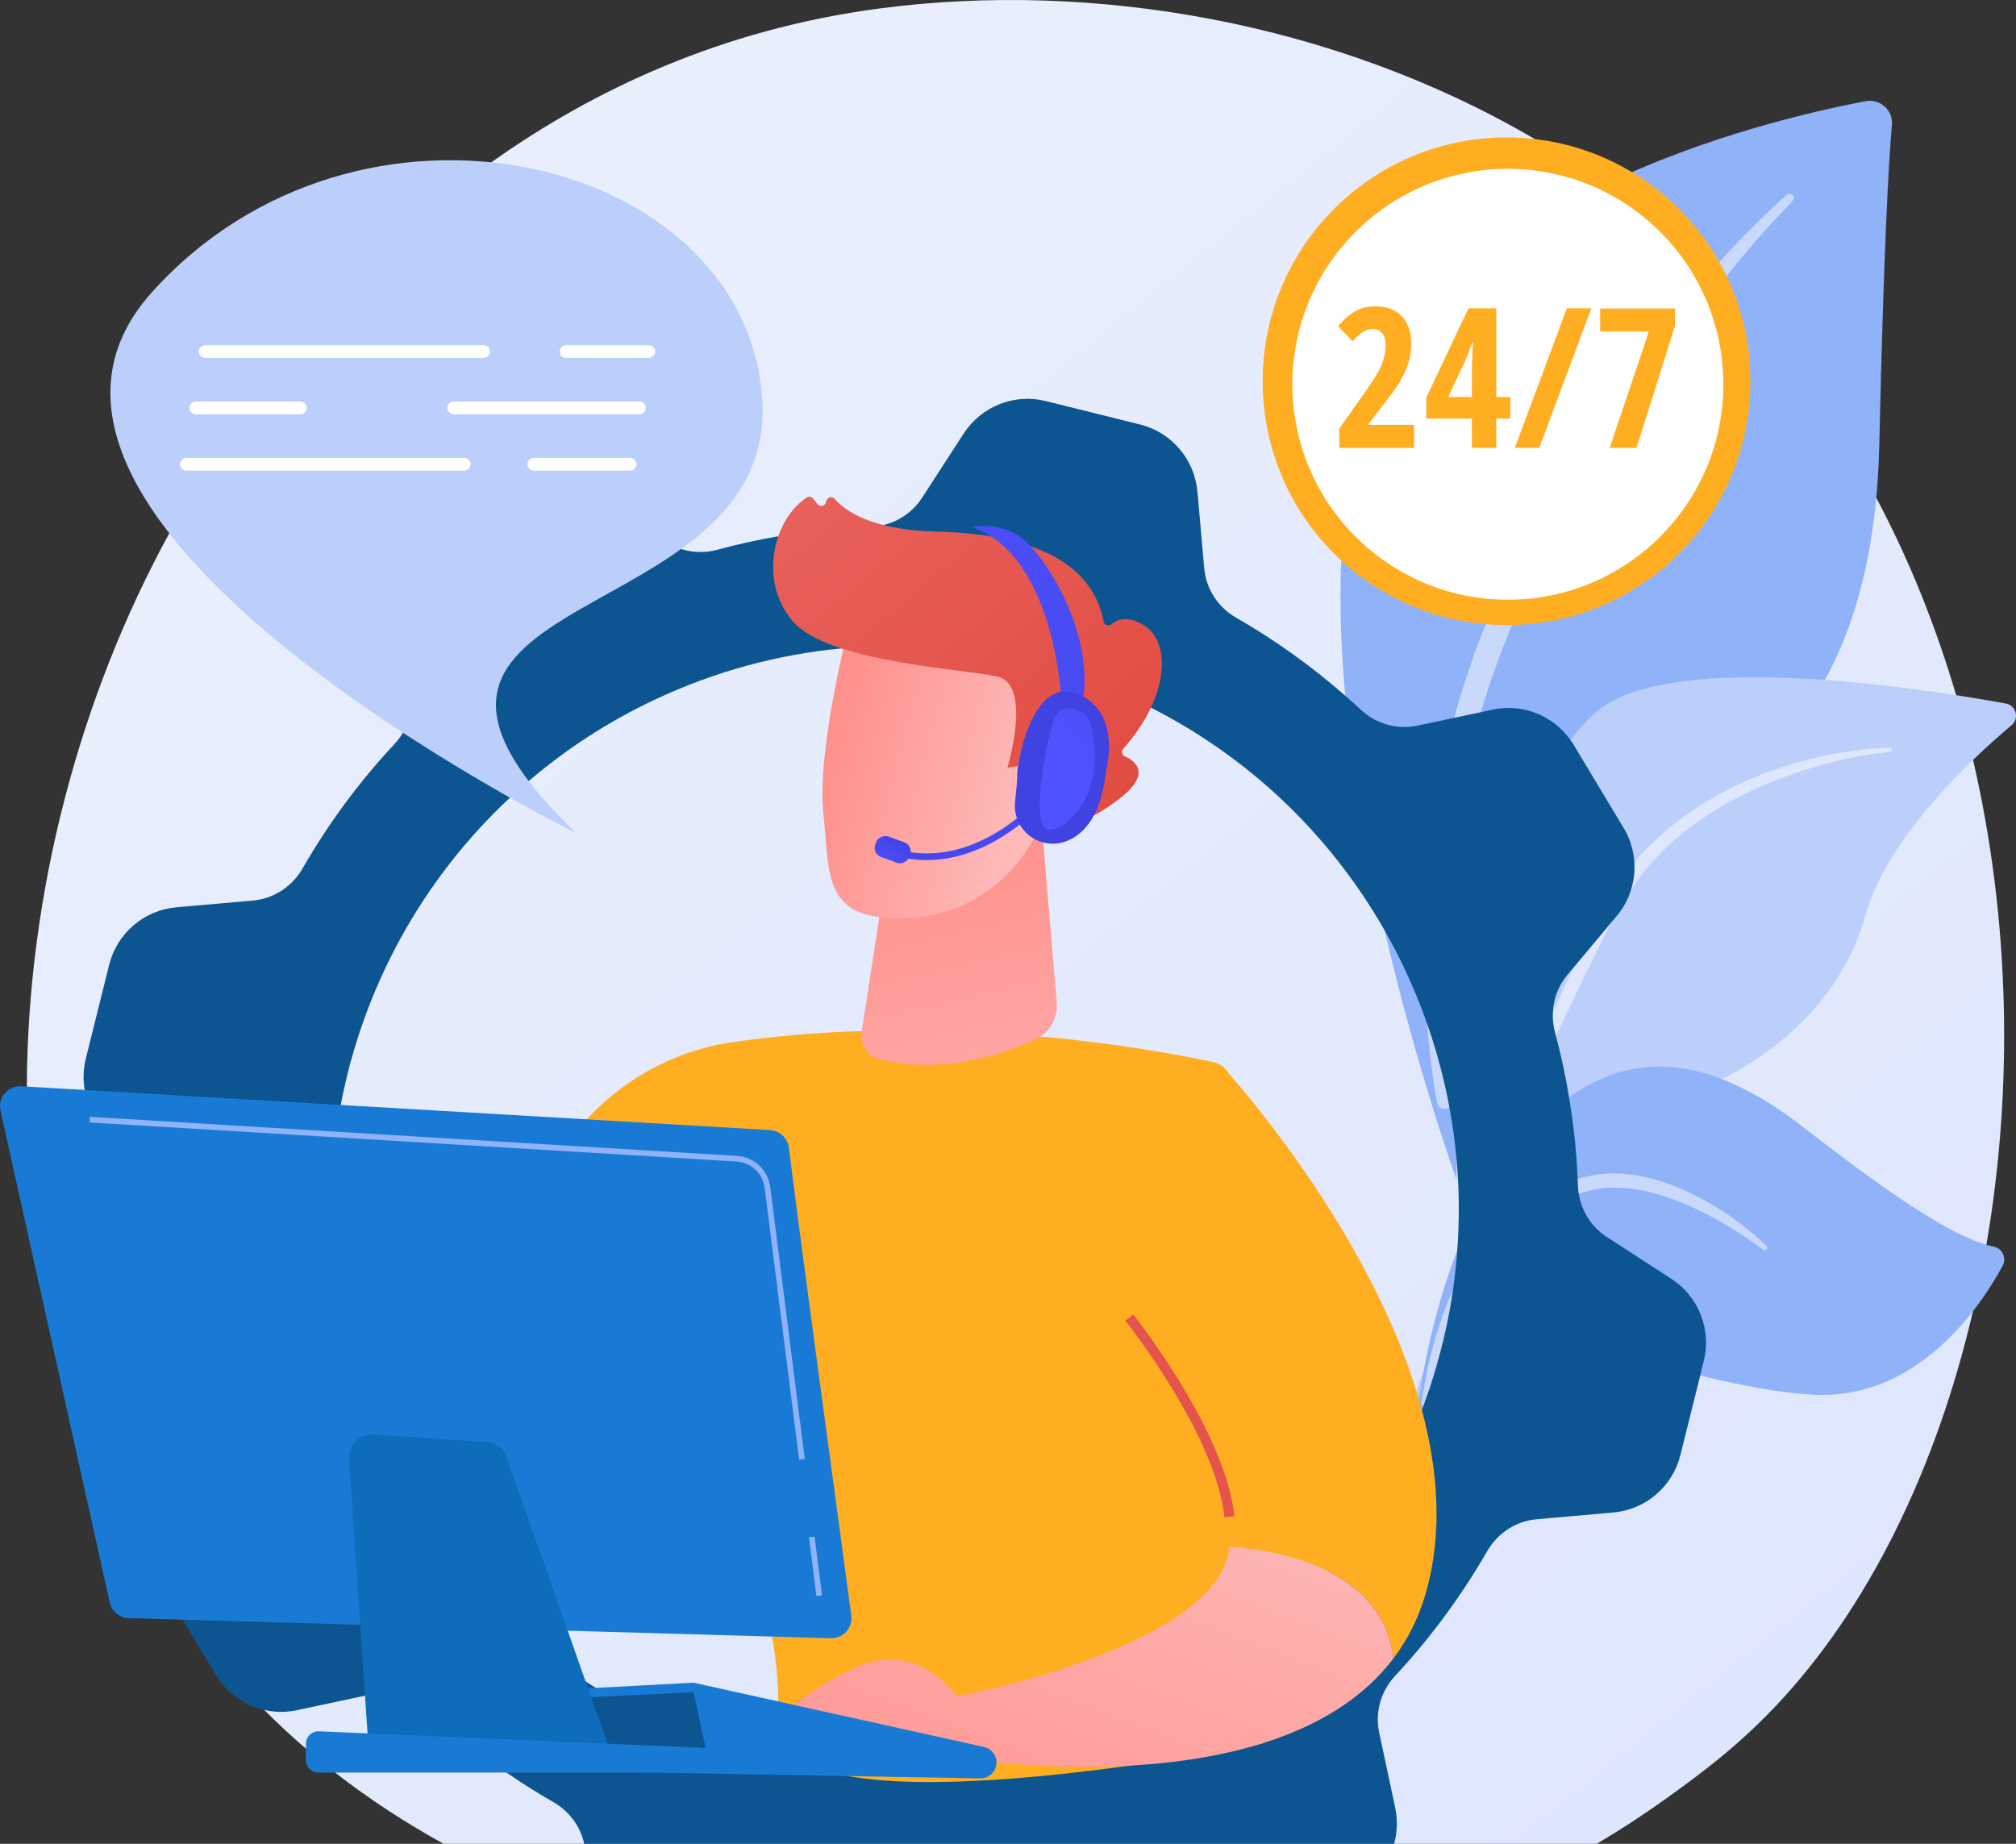 <svg xmlns="http://www.w3.org/2000/svg" xmlns:xlink="http://www.w3.org/1999/xlink" id="Calque_2" data-name="Calque 2" viewBox="0 0 924.5 845.64"><rect x="0" y="0" width="924.5" height="845.64" fill="#333333" stroke="none"/><defs><style>      .cls-1 {        fill: url(#linear-gradient-132);      }      .cls-2 {        fill: url(#linear-gradient-118);      }      .cls-3 {        fill: url(#linear-gradient-162);      }      .cls-4 {        fill: url(#linear-gradient-61);      }      .cls-5 {        fill: url(#linear-gradient-136);      }      .cls-6 {        fill: url(#linear-gradient-15);      }      .cls-7 {        fill: url(#linear-gradient-13);      }      .cls-8 {        fill: url(#linear-gradient-107);      }      .cls-9 {        fill: url(#linear-gradient-28);      }      .cls-10 {        fill: url(#linear-gradient-158);      }      .cls-11 {        fill: url(#linear-gradient-65);      }      .cls-12 {        fill: url(#linear-gradient-145);      }      .cls-13 {        fill: url(#linear-gradient-69);      }      .cls-14 {        fill: url(#linear-gradient-53);      }      .cls-15 {        fill: url(#linear-gradient-42);      }      .cls-16 {        fill: url(#linear-gradient-46);      }      .cls-17 {        fill: url(#linear-gradient-155);      }      .cls-18 {        fill: url(#linear-gradient-142);      }      .cls-19 {        fill: url(#linear-gradient-70);      }      .cls-20 {        fill: url(#linear-gradient-60);      }      .cls-21 {        fill: url(#linear-gradient-93);      }      .cls-22 {        fill: url(#linear-gradient-95);      }      .cls-23 {        fill: url(#linear-gradient-2);      }      .cls-24 {        fill: url(#linear-gradient-100);      }      .cls-25 {        fill: url(#linear-gradient-150);      }      .cls-26 {        fill: url(#linear-gradient-87);      }      .cls-27 {        fill: url(#linear-gradient-163);      }      .cls-28 {        fill: url(#linear-gradient-64);      }      .cls-29 {        fill: url(#linear-gradient-56);      }      .cls-30 {        fill: url(#linear-gradient-43);      }      .cls-31 {        fill: url(#linear-gradient-25);      }      .cls-32 {        fill: url(#linear-gradient-82);      }      .cls-33 {        fill: url(#linear-gradient-138);      }      .cls-34 {        fill: url(#linear-gradient-10);      }      .cls-35 {        fill: url(#linear-gradient-12);      }      .cls-36 {        fill: url(#linear-gradient-40);      }      .cls-37 {        fill: url(#linear-gradient-27);      }      .cls-38 {        fill: url(#linear-gradient-68);      }      .cls-39 {        fill: url(#linear-gradient-37);      }      .cls-40 {        fill: #0c5590;      }      .cls-41 {        fill: url(#linear-gradient-159);      }      .cls-42 {        fill: url(#linear-gradient-75);      }      .cls-43 {        fill: url(#linear-gradient-55);      }      .cls-44 {        fill: url(#linear-gradient-116);      }      .cls-45, .cls-46 {        fill: #fff;      }      .cls-47 {        fill: url(#linear-gradient-39);      }      .cls-48 {        fill: url(#linear-gradient-160);      }      .cls-49 {        fill: url(#linear-gradient-89);      }      .cls-50 {        fill: url(#linear-gradient-52);      }      .cls-51 {        fill: url(#linear-gradient-113);      }      .cls-52 {        fill: url(#linear-gradient-122);      }      .cls-53 {        fill: url(#linear-gradient-166);      }      .cls-46 {        opacity: .5;      }      .cls-54 {        fill: url(#linear-gradient-58);      }      .cls-55 {        fill: url(#linear-gradient-152);      }      .cls-56 {        fill: url(#linear-gradient-47);      }      .cls-57 {        fill: url(#linear-gradient-26);      }      .cls-58 {        fill: url(#linear-gradient-74);      }      .cls-59 {        fill: url(#linear-gradient-146);      }      .cls-60 {        fill: url(#linear-gradient-97);      }      .cls-61 {        fill: url(#linear-gradient-72);      }      .cls-62 {        fill: url(#linear-gradient-157);      }      .cls-63 {        fill: url(#linear-gradient-4);      }      .cls-64 {        fill: url(#linear-gradient-35);      }      .cls-65 {        fill: url(#linear-gradient-30);      }      .cls-66 {        fill: url(#linear-gradient-125);      }      .cls-67 {        fill: url(#linear-gradient-161);      }      .cls-68 {        fill: url(#linear-gradient-76);      }      .cls-69 {        fill: #0d6dbb;      }      .cls-70 {        fill: url(#linear-gradient-143);      }      .cls-71 {        fill: url(#linear-gradient-109);      }      .cls-72 {        fill: url(#linear-gradient-73);      }      .cls-73 {        fill: url(#linear-gradient-71);      }      .cls-74 {        fill: url(#linear-gradient-44);      }      .cls-75 {        fill: url(#linear-gradient-144);      }      .cls-76 {        fill: url(#linear-gradient-96);      }      .cls-77 {        fill: url(#linear-gradient-49);      }      .cls-78 {        fill: url(#linear-gradient-3);      }      .cls-79 {        fill: url(#linear-gradient-34);      }      .cls-80 {        fill: url(#linear-gradient-5);      }      .cls-81 {        fill: url(#linear-gradient-38);      }      .cls-82 {        fill: url(#linear-gradient-91);      }      .cls-83 {        fill: url(#linear-gradient-149);      }      .cls-84 {        fill: url(#linear-gradient-22);      }      .cls-85 {        fill: url(#linear-gradient-24);      }      .cls-86 {        fill: url(#linear-gradient-133);      }      .cls-87 {        fill: url(#linear-gradient-94);      }      .cls-88 {        fill: url(#linear-gradient-54);      }      .cls-89 {        fill: url(#linear-gradient-147);      }      .cls-90 {        fill: url(#linear-gradient-92);      }      .cls-91 {        fill: url(#linear-gradient-90);      }      .cls-92 {        fill: url(#linear-gradient-33);      }      .cls-93 {        fill: url(#linear-gradient-79);      }      .cls-94 {        fill: url(#linear-gradient-78);      }      .cls-95 {        fill: url(#linear-gradient-51);      }      .cls-96 {        fill: url(#linear-gradient-8);      }      .cls-97 {        fill: url(#linear-gradient-66);      }      .cls-98 {        fill: url(#linear-gradient-57);      }      .cls-99 {        fill: url(#linear-gradient-77);      }      .cls-100 {        fill: url(#linear-gradient-131);      }      .cls-101 {        fill: url(#linear-gradient-129);      }      .cls-102 {        fill: url(#linear-gradient-168);      }      .cls-103 {        fill: url(#linear-gradient-103);      }      .cls-104 {        fill: url(#linear-gradient-135);      }      .cls-105 {        fill: url(#linear-gradient-121);      }      .cls-106 {        fill: url(#linear-gradient-110);      }      .cls-107 {        fill: url(#linear-gradient-88);      }      .cls-108 {        fill: url(#linear-gradient-124);      }      .cls-109 {        fill: url(#linear-gradient-165);      }      .cls-110 {        fill: url(#linear-gradient-128);      }      .cls-111 {        fill: url(#linear-gradient-164);      }      .cls-112 {        fill: url(#linear-gradient-14);      }      .cls-113 {        fill: url(#linear-gradient-62);      }      .cls-114 {        fill: url(#linear-gradient-156);      }      .cls-115 {        fill: url(#linear-gradient-29);      }      .cls-116 {        fill: url(#linear-gradient-20);      }      .cls-117 {        fill: url(#linear-gradient-106);      }      .cls-118 {        fill: url(#linear-gradient-67);      }      .cls-119 {        fill: url(#linear-gradient-139);      }      .cls-120 {        fill: url(#linear-gradient-148);      }      .cls-121 {        fill: url(#linear-gradient-17);      }      .cls-122 {        fill: url(#linear-gradient-141);      }      .cls-123 {        fill: url(#linear-gradient-50);      }      .cls-124 {        fill: url(#linear-gradient-7);      }      .cls-125 {        fill: url(#linear-gradient-134);      }      .cls-126 {        fill: #90b2f9;      }      .cls-127 {        fill: url(#linear-gradient-9);      }      .cls-128 {        fill: url(#linear-gradient-104);      }      .cls-129 {        fill: url(#linear-gradient-59);      }      .cls-130 {        fill: url(#linear-gradient-11);      }      .cls-131 {        fill: #ffae22;      }      .cls-132 {        fill: url(#linear-gradient-120);      }      .cls-133 {        fill: url(#linear-gradient-108);      }      .cls-134 {        fill: url(#linear-gradient-19);      }      .cls-135 {        fill: url(#linear-gradient-101);      }      .cls-136 {        fill: url(#linear-gradient-80);      }      .cls-137 {        fill: url(#linear-gradient-6);      }      .cls-138 {        fill: url(#linear-gradient-83);      }      .cls-139 {        fill: url(#linear-gradient-112);      }      .cls-140 {        fill: url(#linear-gradient-154);      }      .cls-141 {        fill: url(#linear-gradient-105);      }      .cls-142 {        fill: url(#linear-gradient-137);      }      .cls-143 {        fill: url(#linear-gradient-167);      }      .cls-144 {        fill: url(#linear-gradient-36);      }      .cls-145 {        fill: url(#linear-gradient-21);      }      .cls-146 {        fill: url(#linear-gradient-119);      }      .cls-147 {        fill: url(#linear-gradient-45);      }      .cls-148 {        fill: url(#linear-gradient-127);      }      .cls-149 {        fill: url(#linear-gradient-85);      }      .cls-150 {        fill: url(#linear-gradient-98);      }      .cls-151 {        fill: url(#linear-gradient-81);      }      .cls-152 {        fill: url(#linear-gradient-151);      }      .cls-153 {        fill: url(#linear-gradient-84);      }      .cls-154 {        fill: url(#linear-gradient-114);      }      .cls-155 {        fill: url(#linear-gradient-140);      }      .cls-156 {        fill: url(#linear-gradient-153);      }      .cls-157 {        fill: url(#linear-gradient-117);      }      .cls-158 {        fill: url(#linear-gradient-48);      }      .cls-159 {        fill: url(#linear-gradient-102);      }      .cls-160 {        fill: url(#linear-gradient-32);      }      .cls-161 {        fill: url(#linear-gradient-86);      }      .cls-162 {        fill: url(#linear-gradient-41);      }      .cls-163 {        fill: url(#linear-gradient-130);      }      .cls-164 {        fill: #187ad5;      }      .cls-165 {        fill: url(#linear-gradient-16);      }      .cls-166 {        fill: url(#linear-gradient-111);      }      .cls-167 {        fill: url(#linear-gradient);      }      .cls-168 {        fill: #bccffa;      }      .cls-169 {        fill: url(#linear-gradient-23);      }      .cls-170 {        fill: url(#linear-gradient-31);      }      .cls-171 {        clip-path: url(#clippath);      }      .cls-172 {        fill: url(#linear-gradient-63);      }      .cls-173 {        fill: url(#linear-gradient-115);      }      .cls-174 {        fill: url(#linear-gradient-126);      }      .cls-175 {        fill: url(#linear-gradient-99);      }      .cls-176 {        fill: url(#linear-gradient-18);      }      .cls-177 {        fill: url(#linear-gradient-123);      }    </style><linearGradient id="linear-gradient" x1="1036.96" y1="1179.84" x2="226.36" y2="173.13" gradientUnits="userSpaceOnUse"><stop offset="0" stop-color="#d9e2fd"></stop><stop offset="1" stop-color="#e8eefc"></stop></linearGradient><linearGradient id="linear-gradient-2" x1="-736.72" y1="1022.84" x2="-753.53" y2="821.04" gradientTransform="translate(1051.38 -532.7) rotate(-8.51)" gradientUnits="userSpaceOnUse"><stop offset="0" stop-color="#fdbab9"></stop><stop offset="1" stop-color="#ff918d"></stop></linearGradient><linearGradient id="linear-gradient-3" x1="-5103.85" y1="810.27" x2="-5023.92" y2="775.1" gradientTransform="translate(-4700.83 371.28) rotate(170.92) scale(1 -1)" xlink:href="#linear-gradient-2"></linearGradient><linearGradient id="linear-gradient-4" x1="546.51" y1="405.98" x2="387.33" y2="218.4" gradientUnits="userSpaceOnUse"><stop offset="0" stop-color="#e0473d"></stop><stop offset="1" stop-color="#e8605a"></stop></linearGradient><linearGradient id="linear-gradient-5" x1="-5111.54" y1="792.79" x2="-5031.6" y2="757.62" gradientTransform="translate(-4700.83 371.28) rotate(170.92) scale(1 -1)" xlink:href="#linear-gradient-2"></linearGradient><linearGradient id="linear-gradient-6" x1="956.47" y1="220.07" x2="153.82" y2="1051.86" xlink:href="#linear-gradient-4"></linearGradient><linearGradient id="linear-gradient-7" x1="-9072.42" y1="669.56" x2="-8984.94" y2="899.77" gradientTransform="translate(-8496.02) rotate(-180) scale(1 -1)" xlink:href="#linear-gradient-2"></linearGradient><linearGradient id="linear-gradient-8" x1="-8963.88" y1="628.32" x2="-8876.4" y2="858.53" gradientTransform="translate(-8496.02) rotate(-180) scale(1 -1)" xlink:href="#linear-gradient-2"></linearGradient><linearGradient id="linear-gradient-9" x1="-9231.95" y1="-1078.58" x2="-9171.8" y2="-1119.36" gradientTransform="translate(-8567.54 -1743.35) rotate(-159.9) scale(1 -1)" gradientUnits="userSpaceOnUse"><stop offset="0" stop-color="#4f52ff"></stop><stop offset="1" stop-color="#4042e1"></stop></linearGradient><linearGradient id="linear-gradient-10" x1="401.16" y1="389.71" x2="417.61" y2="389.71" gradientTransform="translate(634.63 -128.69) rotate(69.9)" xlink:href="#linear-gradient-9"></linearGradient><linearGradient id="linear-gradient-11" x1="401.16" y1="389.71" x2="417.61" y2="389.71" gradientTransform="translate(634.63 -128.69) rotate(69.9)" xlink:href="#linear-gradient-9"></linearGradient><clipPath id="clippath"><rect class="cls-130" x="404.44" y="381.47" width="9.88" height="16.47" rx="4.28" ry="4.28" transform="translate(-97.3 640.2) rotate(-69.9)"></rect></clipPath><linearGradient id="linear-gradient-12" x1="413.94" y1="396.11" x2="415.97" y2="396.11" gradientTransform="matrix(1,0,0,1,0,0)" xlink:href="#linear-gradient-9"></linearGradient><linearGradient id="linear-gradient-13" x1="413.29" y1="393.77" x2="418.82" y2="393.77" gradientTransform="matrix(1,0,0,1,0,0)" xlink:href="#linear-gradient-9"></linearGradient><linearGradient id="linear-gradient-14" x1="413.19" y1="393.73" x2="417.97" y2="393.73" gradientTransform="matrix(1,0,0,1,0,0)" xlink:href="#linear-gradient-9"></linearGradient><linearGradient id="linear-gradient-15" x1="413.08" y1="393.69" x2="417.86" y2="393.69" gradientTransform="matrix(1,0,0,1,0,0)" xlink:href="#linear-gradient-9"></linearGradient><linearGradient id="linear-gradient-16" x1="412.97" y1="393.65" x2="417.75" y2="393.65" gradientTransform="matrix(1,0,0,1,0,0)" xlink:href="#linear-gradient-9"></linearGradient><linearGradient id="linear-gradient-17" x1="412.86" y1="393.61" x2="417.64" y2="393.61" gradientTransform="matrix(1,0,0,1,0,0)" xlink:href="#linear-gradient-9"></linearGradient><linearGradient id="linear-gradient-18" x1="412.76" y1="393.57" x2="417.54" y2="393.57" gradientTransform="matrix(1,0,0,1,0,0)" xlink:href="#linear-gradient-9"></linearGradient><linearGradient id="linear-gradient-19" x1="412.65" y1="393.54" x2="417.43" y2="393.54" gradientTransform="matrix(1,0,0,1,0,0)" xlink:href="#linear-gradient-9"></linearGradient><linearGradient id="linear-gradient-20" x1="412.54" y1="393.5" x2="417.32" y2="393.5" gradientTransform="matrix(1,0,0,1,0,0)" xlink:href="#linear-gradient-9"></linearGradient><linearGradient id="linear-gradient-21" x1="412.44" y1="393.46" x2="417.22" y2="393.46" gradientTransform="matrix(1,0,0,1,0,0)" xlink:href="#linear-gradient-9"></linearGradient><linearGradient id="linear-gradient-22" x1="412.33" y1="393.42" x2="417.11" y2="393.42" gradientTransform="matrix(1,0,0,1,0,0)" xlink:href="#linear-gradient-9"></linearGradient><linearGradient id="linear-gradient-23" x1="412.22" y1="393.38" x2="417" y2="393.38" gradientTransform="matrix(1,0,0,1,0,0)" xlink:href="#linear-gradient-9"></linearGradient><linearGradient id="linear-gradient-24" x1="412.11" y1="393.34" x2="416.9" y2="393.34" gradientTransform="matrix(1,0,0,1,0,0)" xlink:href="#linear-gradient-9"></linearGradient><linearGradient id="linear-gradient-25" x1="412.01" y1="393.3" x2="416.79" y2="393.3" gradientTransform="matrix(1,0,0,1,0,0)" xlink:href="#linear-gradient-9"></linearGradient><linearGradient id="linear-gradient-26" x1="411.9" y1="393.26" x2="416.68" y2="393.26" gradientTransform="matrix(1,0,0,1,0,0)" xlink:href="#linear-gradient-9"></linearGradient><linearGradient id="linear-gradient-27" x1="411.79" y1="393.22" x2="416.57" y2="393.22" gradientTransform="matrix(1,0,0,1,0,0)" xlink:href="#linear-gradient-9"></linearGradient><linearGradient id="linear-gradient-28" x1="411.69" y1="393.18" x2="416.47" y2="393.18" gradientTransform="matrix(1,0,0,1,0,0)" xlink:href="#linear-gradient-9"></linearGradient><linearGradient id="linear-gradient-29" x1="411.58" y1="393.14" x2="416.36" y2="393.14" gradientTransform="matrix(1,0,0,1,0,0)" xlink:href="#linear-gradient-9"></linearGradient><linearGradient id="linear-gradient-30" x1="411.47" y1="393.1" x2="416.25" y2="393.1" gradientTransform="matrix(1,0,0,1,0,0)" xlink:href="#linear-gradient-9"></linearGradient><linearGradient id="linear-gradient-31" x1="411.36" y1="393.06" x2="416.15" y2="393.06" gradientTransform="matrix(1,0,0,1,0,0)" xlink:href="#linear-gradient-9"></linearGradient><linearGradient id="linear-gradient-32" x1="411.26" y1="393.03" x2="416.04" y2="393.03" gradientTransform="matrix(1,0,0,1,0,0)" xlink:href="#linear-gradient-9"></linearGradient><linearGradient id="linear-gradient-33" x1="411.15" y1="392.99" x2="415.93" y2="392.99" gradientTransform="matrix(1,0,0,1,0,0)" xlink:href="#linear-gradient-9"></linearGradient><linearGradient id="linear-gradient-34" x1="411.04" y1="392.95" x2="415.82" y2="392.95" gradientTransform="matrix(1,0,0,1,0,0)" xlink:href="#linear-gradient-9"></linearGradient><linearGradient id="linear-gradient-35" x1="410.94" y1="392.91" x2="415.72" y2="392.91" gradientTransform="matrix(1,0,0,1,0,0)" xlink:href="#linear-gradient-9"></linearGradient><linearGradient id="linear-gradient-36" x1="410.83" y1="392.87" x2="415.61" y2="392.87" gradientTransform="matrix(1,0,0,1,0,0)" xlink:href="#linear-gradient-9"></linearGradient><linearGradient id="linear-gradient-37" x1="410.72" y1="392.83" x2="415.5" y2="392.83" gradientTransform="matrix(1,0,0,1,0,0)" xlink:href="#linear-gradient-9"></linearGradient><linearGradient id="linear-gradient-38" x1="410.61" y1="392.79" x2="415.4" y2="392.79" gradientTransform="matrix(1,0,0,1,0,0)" xlink:href="#linear-gradient-9"></linearGradient><linearGradient id="linear-gradient-39" x1="410.51" y1="392.75" x2="415.29" y2="392.75" gradientTransform="matrix(1,0,0,1,0,0)" xlink:href="#linear-gradient-9"></linearGradient><linearGradient id="linear-gradient-40" x1="410.4" y1="392.71" x2="415.18" y2="392.71" gradientTransform="matrix(1,0,0,1,0,0)" xlink:href="#linear-gradient-9"></linearGradient><linearGradient id="linear-gradient-41" x1="410.29" y1="392.67" x2="415.07" y2="392.67" gradientTransform="matrix(1,0,0,1,0,0)" xlink:href="#linear-gradient-9"></linearGradient><linearGradient id="linear-gradient-42" x1="410.19" y1="392.63" x2="414.97" y2="392.63" gradientTransform="matrix(1,0,0,1,0,0)" xlink:href="#linear-gradient-9"></linearGradient><linearGradient id="linear-gradient-43" x1="410.08" y1="392.59" x2="414.86" y2="392.59" gradientTransform="matrix(1,0,0,1,0,0)" xlink:href="#linear-gradient-9"></linearGradient><linearGradient id="linear-gradient-44" x1="409.97" y1="392.55" x2="414.75" y2="392.55" gradientTransform="matrix(1,0,0,1,0,0)" xlink:href="#linear-gradient-9"></linearGradient><linearGradient id="linear-gradient-45" x1="409.86" y1="392.52" x2="414.65" y2="392.52" gradientTransform="matrix(1,0,0,1,0,0)" xlink:href="#linear-gradient-9"></linearGradient><linearGradient id="linear-gradient-46" x1="409.76" y1="392.48" x2="414.54" y2="392.48" gradientTransform="matrix(1,0,0,1,0,0)" xlink:href="#linear-gradient-9"></linearGradient><linearGradient id="linear-gradient-47" x1="409.65" y1="392.44" x2="414.43" y2="392.44" gradientTransform="matrix(1,0,0,1,0,0)" xlink:href="#linear-gradient-9"></linearGradient><linearGradient id="linear-gradient-48" x1="409.54" y1="392.4" x2="414.32" y2="392.4" gradientTransform="matrix(1,0,0,1,0,0)" xlink:href="#linear-gradient-9"></linearGradient><linearGradient id="linear-gradient-49" x1="409.44" y1="392.36" x2="414.22" y2="392.36" gradientTransform="matrix(1,0,0,1,0,0)" xlink:href="#linear-gradient-9"></linearGradient><linearGradient id="linear-gradient-50" x1="409.33" y1="392.32" x2="414.11" y2="392.32" gradientTransform="matrix(1,0,0,1,0,0)" xlink:href="#linear-gradient-9"></linearGradient><linearGradient id="linear-gradient-51" x1="409.22" y1="392.28" x2="414" y2="392.28" gradientTransform="matrix(1,0,0,1,0,0)" xlink:href="#linear-gradient-9"></linearGradient><linearGradient id="linear-gradient-52" x1="409.11" y1="392.24" x2="413.9" y2="392.24" gradientTransform="matrix(1,0,0,1,0,0)" xlink:href="#linear-gradient-9"></linearGradient><linearGradient id="linear-gradient-53" x1="409.01" y1="392.2" x2="413.79" y2="392.2" gradientTransform="matrix(1,0,0,1,0,0)" xlink:href="#linear-gradient-9"></linearGradient><linearGradient id="linear-gradient-54" x1="408.9" y1="392.16" x2="413.68" y2="392.16" gradientTransform="matrix(1,0,0,1,0,0)" xlink:href="#linear-gradient-9"></linearGradient><linearGradient id="linear-gradient-55" x1="408.79" y1="392.12" x2="413.57" y2="392.12" gradientTransform="matrix(1,0,0,1,0,0)" xlink:href="#linear-gradient-9"></linearGradient><linearGradient id="linear-gradient-56" x1="408.69" y1="392.08" x2="413.47" y2="392.08" gradientTransform="matrix(1,0,0,1,0,0)" xlink:href="#linear-gradient-9"></linearGradient><linearGradient id="linear-gradient-57" x1="408.58" y1="392.05" x2="413.36" y2="392.05" gradientTransform="matrix(1,0,0,1,0,0)" xlink:href="#linear-gradient-9"></linearGradient><linearGradient id="linear-gradient-58" x1="408.47" y1="392.01" x2="413.25" y2="392.01" gradientTransform="matrix(1,0,0,1,0,0)" xlink:href="#linear-gradient-9"></linearGradient><linearGradient id="linear-gradient-59" x1="408.37" y1="391.97" x2="413.15" y2="391.97" gradientTransform="matrix(1,0,0,1,0,0)" xlink:href="#linear-gradient-9"></linearGradient><linearGradient id="linear-gradient-60" x1="408.26" y1="391.93" x2="413.04" y2="391.93" gradientTransform="matrix(1,0,0,1,0,0)" xlink:href="#linear-gradient-9"></linearGradient><linearGradient id="linear-gradient-61" x1="408.15" y1="391.89" x2="412.93" y2="391.89" gradientTransform="matrix(1,0,0,1,0,0)" xlink:href="#linear-gradient-9"></linearGradient><linearGradient id="linear-gradient-62" x1="408.04" y1="391.85" x2="412.82" y2="391.85" gradientTransform="matrix(1,0,0,1,0,0)" xlink:href="#linear-gradient-9"></linearGradient><linearGradient id="linear-gradient-63" x1="407.94" y1="391.81" x2="412.72" y2="391.81" gradientTransform="matrix(1,0,0,1,0,0)" xlink:href="#linear-gradient-9"></linearGradient><linearGradient id="linear-gradient-64" x1="407.83" y1="391.77" x2="412.61" y2="391.77" gradientTransform="matrix(1,0,0,1,0,0)" xlink:href="#linear-gradient-9"></linearGradient><linearGradient id="linear-gradient-65" x1="407.72" y1="391.73" x2="412.5" y2="391.73" gradientTransform="matrix(1,0,0,1,0,0)" xlink:href="#linear-gradient-9"></linearGradient><linearGradient id="linear-gradient-66" x1="407.62" y1="391.69" x2="412.4" y2="391.69" gradientTransform="matrix(1,0,0,1,0,0)" xlink:href="#linear-gradient-9"></linearGradient><linearGradient id="linear-gradient-67" x1="407.51" y1="391.65" x2="412.29" y2="391.65" gradientTransform="matrix(1,0,0,1,0,0)" xlink:href="#linear-gradient-9"></linearGradient><linearGradient id="linear-gradient-68" x1="407.4" y1="391.61" x2="412.18" y2="391.61" gradientTransform="matrix(1,0,0,1,0,0)" xlink:href="#linear-gradient-9"></linearGradient><linearGradient id="linear-gradient-69" x1="407.29" y1="391.57" x2="412.08" y2="391.57" gradientTransform="matrix(1,0,0,1,0,0)" xlink:href="#linear-gradient-9"></linearGradient><linearGradient id="linear-gradient-70" x1="407.19" y1="391.54" x2="411.97" y2="391.54" gradientTransform="matrix(1,0,0,1,0,0)" xlink:href="#linear-gradient-9"></linearGradient><linearGradient id="linear-gradient-71" x1="407.08" y1="391.5" x2="411.86" y2="391.5" gradientTransform="matrix(1,0,0,1,0,0)" xlink:href="#linear-gradient-9"></linearGradient><linearGradient id="linear-gradient-72" x1="406.97" y1="391.46" x2="411.75" y2="391.46" gradientTransform="matrix(1,0,0,1,0,0)" xlink:href="#linear-gradient-9"></linearGradient><linearGradient id="linear-gradient-73" x1="406.87" y1="391.42" x2="411.65" y2="391.42" gradientTransform="matrix(1,0,0,1,0,0)" xlink:href="#linear-gradient-9"></linearGradient><linearGradient id="linear-gradient-74" x1="406.76" y1="391.38" x2="411.54" y2="391.38" gradientTransform="matrix(1,0,0,1,0,0)" xlink:href="#linear-gradient-9"></linearGradient><linearGradient id="linear-gradient-75" x1="406.65" y1="391.34" x2="411.43" y2="391.34" gradientTransform="matrix(1,0,0,1,0,0)" xlink:href="#linear-gradient-9"></linearGradient><linearGradient id="linear-gradient-76" x1="406.54" y1="391.3" x2="411.33" y2="391.3" gradientTransform="matrix(1,0,0,1,0,0)" xlink:href="#linear-gradient-9"></linearGradient><linearGradient id="linear-gradient-77" x1="406.44" y1="391.26" x2="411.22" y2="391.26" gradientTransform="matrix(1,0,0,1,0,0)" xlink:href="#linear-gradient-9"></linearGradient><linearGradient id="linear-gradient-78" x1="406.33" y1="391.22" x2="411.11" y2="391.22" gradientTransform="matrix(1,0,0,1,0,0)" xlink:href="#linear-gradient-9"></linearGradient><linearGradient id="linear-gradient-79" x1="406.22" y1="391.18" x2="411" y2="391.18" gradientTransform="matrix(1,0,0,1,0,0)" xlink:href="#linear-gradient-9"></linearGradient><linearGradient id="linear-gradient-80" x1="406.12" y1="391.14" x2="410.9" y2="391.14" gradientTransform="matrix(1,0,0,1,0,0)" xlink:href="#linear-gradient-9"></linearGradient><linearGradient id="linear-gradient-81" x1="406.01" y1="391.1" x2="410.79" y2="391.1" gradientTransform="matrix(1,0,0,1,0,0)" xlink:href="#linear-gradient-9"></linearGradient><linearGradient id="linear-gradient-82" x1="405.9" y1="391.06" x2="410.68" y2="391.06" gradientTransform="matrix(1,0,0,1,0,0)" xlink:href="#linear-gradient-9"></linearGradient><linearGradient id="linear-gradient-83" x1="405.79" y1="391.03" x2="410.58" y2="391.03" gradientTransform="matrix(1,0,0,1,0,0)" xlink:href="#linear-gradient-9"></linearGradient><linearGradient id="linear-gradient-84" x1="405.69" y1="390.99" x2="410.47" y2="390.99" gradientTransform="matrix(1,0,0,1,0,0)" xlink:href="#linear-gradient-9"></linearGradient><linearGradient id="linear-gradient-85" x1="405.58" y1="390.95" x2="410.36" y2="390.95" gradientTransform="matrix(1,0,0,1,0,0)" xlink:href="#linear-gradient-9"></linearGradient><linearGradient id="linear-gradient-86" x1="405.47" y1="390.91" x2="410.25" y2="390.91" gradientTransform="matrix(1,0,0,1,0,0)" xlink:href="#linear-gradient-9"></linearGradient><linearGradient id="linear-gradient-87" x1="405.37" y1="390.87" x2="410.15" y2="390.87" gradientTransform="matrix(1,0,0,1,0,0)" xlink:href="#linear-gradient-9"></linearGradient><linearGradient id="linear-gradient-88" x1="405.26" y1="390.83" x2="410.04" y2="390.83" gradientTransform="matrix(1,0,0,1,0,0)" xlink:href="#linear-gradient-9"></linearGradient><linearGradient id="linear-gradient-89" x1="405.15" y1="390.79" x2="409.93" y2="390.79" gradientTransform="matrix(1,0,0,1,0,0)" xlink:href="#linear-gradient-9"></linearGradient><linearGradient id="linear-gradient-90" x1="405.04" y1="390.75" x2="409.83" y2="390.75" gradientTransform="matrix(1,0,0,1,0,0)" xlink:href="#linear-gradient-9"></linearGradient><linearGradient id="linear-gradient-91" x1="404.94" y1="390.71" x2="409.72" y2="390.71" gradientTransform="matrix(1,0,0,1,0,0)" xlink:href="#linear-gradient-9"></linearGradient><linearGradient id="linear-gradient-92" x1="404.83" y1="390.67" x2="409.61" y2="390.67" gradientTransform="matrix(1,0,0,1,0,0)" xlink:href="#linear-gradient-9"></linearGradient><linearGradient id="linear-gradient-93" x1="404.72" y1="390.63" x2="409.5" y2="390.63" gradientTransform="matrix(1,0,0,1,0,0)" xlink:href="#linear-gradient-9"></linearGradient><linearGradient id="linear-gradient-94" x1="404.62" y1="390.59" x2="409.4" y2="390.59" gradientTransform="matrix(1,0,0,1,0,0)" xlink:href="#linear-gradient-9"></linearGradient><linearGradient id="linear-gradient-95" x1="404.51" y1="390.56" x2="409.29" y2="390.56" gradientTransform="matrix(1,0,0,1,0,0)" xlink:href="#linear-gradient-9"></linearGradient><linearGradient id="linear-gradient-96" x1="404.4" y1="390.52" x2="409.18" y2="390.52" gradientTransform="matrix(1,0,0,1,0,0)" xlink:href="#linear-gradient-9"></linearGradient><linearGradient id="linear-gradient-97" x1="404.29" y1="390.48" x2="409.08" y2="390.48" gradientTransform="matrix(1,0,0,1,0,0)" xlink:href="#linear-gradient-9"></linearGradient><linearGradient id="linear-gradient-98" x1="404.19" y1="390.44" x2="408.97" y2="390.44" gradientTransform="matrix(1,0,0,1,0,0)" xlink:href="#linear-gradient-9"></linearGradient><linearGradient id="linear-gradient-99" x1="404.08" y1="390.4" x2="408.86" y2="390.4" gradientTransform="matrix(1,0,0,1,0,0)" xlink:href="#linear-gradient-9"></linearGradient><linearGradient id="linear-gradient-100" x1="403.97" y1="390.36" x2="408.75" y2="390.36" gradientTransform="matrix(1,0,0,1,0,0)" xlink:href="#linear-gradient-9"></linearGradient><linearGradient id="linear-gradient-101" x1="403.87" y1="390.32" x2="408.65" y2="390.32" gradientTransform="matrix(1,0,0,1,0,0)" xlink:href="#linear-gradient-9"></linearGradient><linearGradient id="linear-gradient-102" x1="403.76" y1="390.28" x2="408.54" y2="390.28" gradientTransform="matrix(1,0,0,1,0,0)" xlink:href="#linear-gradient-9"></linearGradient><linearGradient id="linear-gradient-103" x1="403.65" y1="390.24" x2="408.43" y2="390.24" gradientTransform="matrix(1,0,0,1,0,0)" xlink:href="#linear-gradient-9"></linearGradient><linearGradient id="linear-gradient-104" x1="403.55" y1="390.2" x2="408.33" y2="390.2" gradientTransform="matrix(1,0,0,1,0,0)" xlink:href="#linear-gradient-9"></linearGradient><linearGradient id="linear-gradient-105" x1="403.44" y1="390.16" x2="408.22" y2="390.16" gradientTransform="matrix(1,0,0,1,0,0)" xlink:href="#linear-gradient-9"></linearGradient><linearGradient id="linear-gradient-106" x1="403.33" y1="390.12" x2="408.11" y2="390.12" gradientTransform="matrix(1,0,0,1,0,0)" xlink:href="#linear-gradient-9"></linearGradient><linearGradient id="linear-gradient-107" x1="403.22" y1="390.08" x2="408" y2="390.08" gradientTransform="matrix(1,0,0,1,0,0)" xlink:href="#linear-gradient-9"></linearGradient><linearGradient id="linear-gradient-108" x1="403.12" y1="390.05" x2="407.9" y2="390.05" gradientTransform="matrix(1,0,0,1,0,0)" xlink:href="#linear-gradient-9"></linearGradient><linearGradient id="linear-gradient-109" x1="403.01" y1="390.01" x2="407.79" y2="390.01" gradientTransform="matrix(1,0,0,1,0,0)" xlink:href="#linear-gradient-9"></linearGradient><linearGradient id="linear-gradient-110" x1="402.9" y1="389.97" x2="407.68" y2="389.97" gradientTransform="matrix(1,0,0,1,0,0)" xlink:href="#linear-gradient-9"></linearGradient><linearGradient id="linear-gradient-111" x1="402.8" y1="389.93" x2="407.58" y2="389.93" gradientTransform="matrix(1,0,0,1,0,0)" xlink:href="#linear-gradient-9"></linearGradient><linearGradient id="linear-gradient-112" x1="402.69" y1="389.89" x2="407.47" y2="389.89" gradientTransform="matrix(1,0,0,1,0,0)" xlink:href="#linear-gradient-9"></linearGradient><linearGradient id="linear-gradient-113" x1="402.58" y1="389.85" x2="407.36" y2="389.85" gradientTransform="matrix(1,0,0,1,0,0)" xlink:href="#linear-gradient-9"></linearGradient><linearGradient id="linear-gradient-114" x1="402.47" y1="389.81" x2="407.25" y2="389.81" gradientTransform="matrix(1,0,0,1,0,0)" xlink:href="#linear-gradient-9"></linearGradient><linearGradient id="linear-gradient-115" x1="402.37" y1="389.77" x2="407.15" y2="389.77" gradientTransform="matrix(1,0,0,1,0,0)" xlink:href="#linear-gradient-9"></linearGradient><linearGradient id="linear-gradient-116" x1="402.26" y1="389.73" x2="407.04" y2="389.73" gradientTransform="matrix(1,0,0,1,0,0)" xlink:href="#linear-gradient-9"></linearGradient><linearGradient id="linear-gradient-117" x1="402.15" y1="389.69" x2="406.93" y2="389.69" gradientTransform="matrix(1,0,0,1,0,0)" xlink:href="#linear-gradient-9"></linearGradient><linearGradient id="linear-gradient-118" x1="402.05" y1="389.65" x2="406.83" y2="389.65" gradientTransform="matrix(1,0,0,1,0,0)" xlink:href="#linear-gradient-9"></linearGradient><linearGradient id="linear-gradient-119" x1="401.94" y1="389.61" x2="406.72" y2="389.61" gradientTransform="matrix(1,0,0,1,0,0)" xlink:href="#linear-gradient-9"></linearGradient><linearGradient id="linear-gradient-120" x1="401.83" y1="389.58" x2="406.61" y2="389.58" gradientTransform="matrix(1,0,0,1,0,0)" xlink:href="#linear-gradient-9"></linearGradient><linearGradient id="linear-gradient-121" x1="401.72" y1="389.54" x2="406.51" y2="389.54" gradientTransform="matrix(1,0,0,1,0,0)" xlink:href="#linear-gradient-9"></linearGradient><linearGradient id="linear-gradient-122" x1="401.62" y1="389.5" x2="406.4" y2="389.5" gradientTransform="matrix(1,0,0,1,0,0)" xlink:href="#linear-gradient-9"></linearGradient><linearGradient id="linear-gradient-123" x1="401.51" y1="389.46" x2="406.29" y2="389.46" gradientTransform="matrix(1,0,0,1,0,0)" xlink:href="#linear-gradient-9"></linearGradient><linearGradient id="linear-gradient-124" x1="401.4" y1="389.42" x2="406.18" y2="389.42" gradientTransform="matrix(1,0,0,1,0,0)" xlink:href="#linear-gradient-9"></linearGradient><linearGradient id="linear-gradient-125" x1="401.3" y1="389.38" x2="406.08" y2="389.38" gradientTransform="matrix(1,0,0,1,0,0)" xlink:href="#linear-gradient-9"></linearGradient><linearGradient id="linear-gradient-126" x1="401.19" y1="389.34" x2="405.97" y2="389.34" gradientTransform="matrix(1,0,0,1,0,0)" xlink:href="#linear-gradient-9"></linearGradient><linearGradient id="linear-gradient-127" x1="401.08" y1="389.3" x2="405.86" y2="389.3" gradientTransform="matrix(1,0,0,1,0,0)" xlink:href="#linear-gradient-9"></linearGradient><linearGradient id="linear-gradient-128" x1="400.97" y1="389.26" x2="405.76" y2="389.26" gradientTransform="matrix(1,0,0,1,0,0)" xlink:href="#linear-gradient-9"></linearGradient><linearGradient id="linear-gradient-129" x1="400.87" y1="389.22" x2="405.65" y2="389.22" gradientTransform="matrix(1,0,0,1,0,0)" xlink:href="#linear-gradient-9"></linearGradient><linearGradient id="linear-gradient-130" x1="400.76" y1="389.18" x2="405.54" y2="389.18" gradientTransform="matrix(1,0,0,1,0,0)" xlink:href="#linear-gradient-9"></linearGradient><linearGradient id="linear-gradient-131" x1="400.65" y1="389.14" x2="405.43" y2="389.14" gradientTransform="matrix(1,0,0,1,0,0)" xlink:href="#linear-gradient-9"></linearGradient><linearGradient id="linear-gradient-132" x1="400.55" y1="389.1" x2="405.33" y2="389.1" gradientTransform="matrix(1,0,0,1,0,0)" xlink:href="#linear-gradient-9"></linearGradient><linearGradient id="linear-gradient-133" x1="400.44" y1="389.07" x2="405.22" y2="389.07" gradientTransform="matrix(1,0,0,1,0,0)" xlink:href="#linear-gradient-9"></linearGradient><linearGradient id="linear-gradient-134" x1="400.33" y1="389.03" x2="405.11" y2="389.03" gradientTransform="matrix(1,0,0,1,0,0)" xlink:href="#linear-gradient-9"></linearGradient><linearGradient id="linear-gradient-135" x1="400.22" y1="388.99" x2="405.01" y2="388.99" gradientTransform="matrix(1,0,0,1,0,0)" xlink:href="#linear-gradient-9"></linearGradient><linearGradient id="linear-gradient-136" x1="400.12" y1="388.95" x2="404.9" y2="388.95" gradientTransform="matrix(1,0,0,1,0,0)" xlink:href="#linear-gradient-9"></linearGradient><linearGradient id="linear-gradient-137" x1="400.01" y1="388.91" x2="404.79" y2="388.91" gradientTransform="matrix(1,0,0,1,0,0)" xlink:href="#linear-gradient-9"></linearGradient><linearGradient id="linear-gradient-138" x1="399.9" y1="388.87" x2="404.68" y2="388.87" gradientTransform="matrix(1,0,0,1,0,0)" xlink:href="#linear-gradient-9"></linearGradient><linearGradient id="linear-gradient-139" x1="399.8" y1="388.83" x2="404.58" y2="388.83" gradientTransform="matrix(1,0,0,1,0,0)" xlink:href="#linear-gradient-9"></linearGradient><linearGradient id="linear-gradient-140" x1="399.69" y1="388.79" x2="404.47" y2="388.79" gradientTransform="matrix(1,0,0,1,0,0)" xlink:href="#linear-gradient-9"></linearGradient><linearGradient id="linear-gradient-141" x1="399.58" y1="388.75" x2="404.36" y2="388.75" gradientTransform="matrix(1,0,0,1,0,0)" xlink:href="#linear-gradient-9"></linearGradient><linearGradient id="linear-gradient-142" x1="399.47" y1="388.71" x2="404.26" y2="388.71" gradientTransform="matrix(1,0,0,1,0,0)" xlink:href="#linear-gradient-9"></linearGradient><linearGradient id="linear-gradient-143" x1="399.37" y1="388.67" x2="404.15" y2="388.67" gradientTransform="matrix(1,0,0,1,0,0)" xlink:href="#linear-gradient-9"></linearGradient><linearGradient id="linear-gradient-144" x1="399.26" y1="388.63" x2="404.04" y2="388.63" gradientTransform="matrix(1,0,0,1,0,0)" xlink:href="#linear-gradient-9"></linearGradient><linearGradient id="linear-gradient-145" x1="399.15" y1="388.6" x2="403.93" y2="388.6" gradientTransform="matrix(1,0,0,1,0,0)" xlink:href="#linear-gradient-9"></linearGradient><linearGradient id="linear-gradient-146" x1="399.05" y1="388.56" x2="403.83" y2="388.56" gradientTransform="matrix(1,0,0,1,0,0)" xlink:href="#linear-gradient-9"></linearGradient><linearGradient id="linear-gradient-147" x1="398.94" y1="388.52" x2="403.72" y2="388.52" gradientTransform="matrix(1,0,0,1,0,0)" xlink:href="#linear-gradient-9"></linearGradient><linearGradient id="linear-gradient-148" x1="398.83" y1="388.48" x2="403.61" y2="388.48" gradientTransform="matrix(1,0,0,1,0,0)" xlink:href="#linear-gradient-9"></linearGradient><linearGradient id="linear-gradient-149" x1="398.73" y1="388.44" x2="403.51" y2="388.44" gradientTransform="matrix(1,0,0,1,0,0)" xlink:href="#linear-gradient-9"></linearGradient><linearGradient id="linear-gradient-150" x1="398.62" y1="388.4" x2="403.4" y2="388.4" gradientTransform="matrix(1,0,0,1,0,0)" xlink:href="#linear-gradient-9"></linearGradient><linearGradient id="linear-gradient-151" x1="398.51" y1="388.36" x2="403.29" y2="388.36" gradientTransform="matrix(1,0,0,1,0,0)" xlink:href="#linear-gradient-9"></linearGradient><linearGradient id="linear-gradient-152" x1="398.4" y1="388.32" x2="403.18" y2="388.32" gradientTransform="matrix(1,0,0,1,0,0)" xlink:href="#linear-gradient-9"></linearGradient><linearGradient id="linear-gradient-153" x1="398.3" y1="388.28" x2="403.08" y2="388.28" gradientTransform="matrix(1,0,0,1,0,0)" xlink:href="#linear-gradient-9"></linearGradient><linearGradient id="linear-gradient-154" x1="398.19" y1="388.24" x2="402.97" y2="388.24" gradientTransform="matrix(1,0,0,1,0,0)" xlink:href="#linear-gradient-9"></linearGradient><linearGradient id="linear-gradient-155" x1="398.08" y1="388.2" x2="402.86" y2="388.2" gradientTransform="matrix(1,0,0,1,0,0)" xlink:href="#linear-gradient-9"></linearGradient><linearGradient id="linear-gradient-156" x1="397.98" y1="388.16" x2="402.76" y2="388.16" gradientTransform="matrix(1,0,0,1,0,0)" xlink:href="#linear-gradient-9"></linearGradient><linearGradient id="linear-gradient-157" x1="397.87" y1="388.12" x2="402.65" y2="388.12" gradientTransform="matrix(1,0,0,1,0,0)" xlink:href="#linear-gradient-9"></linearGradient><linearGradient id="linear-gradient-158" x1="397.76" y1="388.09" x2="402.54" y2="388.09" gradientTransform="matrix(1,0,0,1,0,0)" xlink:href="#linear-gradient-9"></linearGradient><linearGradient id="linear-gradient-159" x1="397.65" y1="388.05" x2="402.43" y2="388.05" gradientTransform="matrix(1,0,0,1,0,0)" xlink:href="#linear-gradient-9"></linearGradient><linearGradient id="linear-gradient-160" x1="397.55" y1="388.01" x2="402.33" y2="388.01" gradientTransform="matrix(1,0,0,1,0,0)" xlink:href="#linear-gradient-9"></linearGradient><linearGradient id="linear-gradient-161" x1="397.44" y1="387.97" x2="402.22" y2="387.97" gradientTransform="matrix(1,0,0,1,0,0)" xlink:href="#linear-gradient-9"></linearGradient><linearGradient id="linear-gradient-162" x1="397.33" y1="387.93" x2="402.11" y2="387.93" gradientTransform="matrix(1,0,0,1,0,0)" xlink:href="#linear-gradient-9"></linearGradient><linearGradient id="linear-gradient-163" x1="397.23" y1="387.89" x2="402.01" y2="387.89" gradientTransform="matrix(1,0,0,1,0,0)" xlink:href="#linear-gradient-9"></linearGradient><linearGradient id="linear-gradient-164" x1="397.23" y1="388.14" x2="401.9" y2="388.14" gradientTransform="matrix(1,0,0,1,0,0)" xlink:href="#linear-gradient-9"></linearGradient><linearGradient id="linear-gradient-165" x1="400.1" y1="385.07" x2="401.64" y2="385.07" gradientTransform="matrix(1,0,0,1,0,0)" xlink:href="#linear-gradient-9"></linearGradient><linearGradient id="linear-gradient-166" x1="-9040.22" y1="-1229.49" x2="-9465.81" y2="-1159.17" xlink:href="#linear-gradient-9"></linearGradient><linearGradient id="linear-gradient-167" x1="550.97" y1="240.18" x2="520.7" y2="293.43" gradientTransform="matrix(1,0,0,1,0,0)" xlink:href="#linear-gradient-9"></linearGradient><linearGradient id="linear-gradient-168" x1="486.36" y1="352.72" x2="583.33" y2="269.77" gradientTransform="matrix(1,0,0,1,0,0)" xlink:href="#linear-gradient-9"></linearGradient></defs><g id="Calque_1-2" data-name="Calque 1"><g><path class="cls-167" d="M910.91,570.95c-1.77,10.3-3.78,20.39-6.14,30.35v.04c-16.82,72.35-48.01,136.42-90.81,181.49-12.02,12.65-23.63,22.41-34.09,30.39-5.76,4.41-11.14,8.32-16.06,11.85-10.38,7.44-20.94,14.29-31.53,20.56H203.43c-16.61-9.12-33.25-19.84-49.44-32.41-.13-.08-.21-.17-.34-.25-4.5-3.49-8.95-7.15-13.37-10.97-6.47-5.55-12.86-11.48-19.13-17.78-6.43-6.39-12.7-13.2-18.83-20.39-5.8-6.81-11.31-13.79-16.48-20.94-4.37-6.06-8.58-12.19-12.53-18.46-42.5-67.01-61.29-146.17-61-226.09.34-88.83,24.21-178.67,65.33-253.75,5.04-9.21,10.34-18.2,15.89-26.95.34-.55.71-1.13,1.18-1.81,1.01-1.64,2.23-3.62,3.66-5.84,3.36-5.3,7.82-12.11,13.41-20.01,1.3-1.89,2.69-3.83,4.12-5.84,4.5-6.18,9.54-12.91,15.26-20.01,1.51-1.89,3.07-3.82,4.71-5.8,21.61-26.19,51.2-56.67,89.42-83.87C271.7,41.46,330.81,13.38,403.7,3.84c97.49-12.78,208.31,6.14,300.21,59.99,10.97,6.39,21.65,13.29,32.03,20.77,0-.04.04,0,.04,0,8.28,5.89,16.35,12.15,24.17,18.71,8.32,6.98,16.27,14.21,23.88,21.73,1.68,1.64,3.36,3.32,5,5,2.48,2.52,4.88,5.05,7.27,7.61,25.56,27.49,46.87,58.06,64.11,90.64,15.3,28.84,27.45,59.28,36.62,90.51,2.9,9.8,5.51,19.72,7.78,29.68v.04c17.15,74.07,18.37,151.34,6.1,222.43Z"></path><g><g><path class="cls-126" d="M667.96,541.04s-2.55-107.33,46.88-136.06c49.44-28.73,143.43-46.69,146.96-200.81,2.06-90.23,4.3-129.68,5.79-146.88.58-6.71-5.38-12.13-12-10.88-46.82,8.82-198.92,45.13-230.81,148.94-37.8,123.07,43.18,345.69,43.18,345.69Z"></path><path class="cls-46" d="M819.39,89.29c-51.4,45.84-110.82,126.96-142.5,208.08-4.07,13.37-15.96,41.8-21.12,92.32-4.61,42.13-2.32,86.65,3.27,116.12.35,1.86,2.15,3.09,4.01,2.73,3.2-.61,2.78-4.05,2.75-3.94-6.39-50.35-3.74-113.02,10.9-169.56,18.7-69.43,60.41-136.75,103.55-193.84l4.44-5.62c33.43-42.93,40.46-43.24,37.34-46.23-.74-.71-1.89-.71-2.64-.05Z"></path></g><g><path class="cls-168" d="M585.86,768.32c-7.37,3.61,69.74-93.35,93.89-245.63,11.38-71.76,11.53-161.67,52.41-196.31,34.02-28.84,149.79-10.63,187.67-3.71,4.73.86,6.33,6.84,2.64,9.94-18.17,15.26-57.02,51.24-67.15,87.51-13.35,47.8-58.79,78.2-99.48,86.43-40.68,8.23-63.32,16.21-83.14,81.28-19.82,65.06-65.92,170.24-86.85,180.5Z"></path><path class="cls-46" d="M866.55,342.86c-48.33,2.02-100.2,24.07-126.53,65.42l-2.48,3.95c-5.74,9.25-38.26,75.03-56.33,129.55-.22.68.14,1.41.82,1.64,1.15.38,1.73-.89,1.62-.78,12.59-30.8,30.66-69.85,45.06-99.06,15.44-31.87,26.24-53.45,61.46-74.12,39.2-22.26,76.64-24.55,76.53-24.53.57-.06.99-.57.93-1.14-.06-.55-.53-.96-1.08-.93Z"></path></g><g><path class="cls-126" d="M618.91,781.07c-4.37,2.3,24.62-47.6,26.85-91.57,2.22-43.97,12.14-119.01,50.06-163.9,37.92-44.89,79.44-48.99,131.76-8.18,43.6,34.01,70.8,51.17,86.75,54.36,3.95.79,5.96,5.25,4.04,8.79-10.23,18.84-39.15,62.11-87.71,59.06-61.94-3.89-137.01-44.15-159.9-10.56-22.88,33.59-19.94,52.39-20.65,68.31-.7,15.92-2.27,68.44-31.2,83.69Z"></path><path class="cls-46" d="M810,571.32c-18.98-18.19-49.88-36.07-76.89-32.74-35.14,5.66-58.55,29.13-71.32,64.06-4.99,14.83-7.05,22.75-10,40.93-.24,1.45,1.91,1.89,2.26.47,2.15-8.54,4.27-17.48,7.46-26.73,18.52-59.67,58.06-67.71,59.6-68.93,2.99.29,21.11-13.27,64.11,9.87,8.03,4.37,15.85,9.36,23.18,14.86l.04.03c.53.4,1.28.29,1.68-.24.37-.49.3-1.17-.13-1.59Z"></path></g></g><g><path class="cls-40" d="M766.46,586.51l-29.64-19.21c-6.94-4.5-11.48-11.65-12.82-19.72-.21-1.26-.34-2.57-.38-3.87-.04-1.01-.08-2.06-.13-3.07-.34-8.07-1.01-16.14-2.02-24.21-.55-4.42-1.18-8.79-1.93-13.16-1.51-9.42-3.53-18.79-6.01-28.08-.13-.59-.25-1.14-.42-1.72-.84-3.11-1.18-6.26-.97-9.37.29-6.18,2.56-12.15,6.64-16.98l2.65-3.15.04-.04,17.78-21.27,2.19-2.61c3.03-3.61,5.21-7.65,6.52-11.98v-.04c1.3-4.04,1.81-8.32,1.51-12.53-.13-2.48-.55-4.96-1.26-7.36-.8-2.94-2.02-5.76-3.66-8.45l-22.91-38.09c-.42-.72-.88-1.43-1.39-2.1-7.95-11.35-22.03-16.98-35.73-14.04l-5.42,1.18-12.23,2.6h-.04l-16.82,3.57c-9.33,1.98-19-.8-25.98-7.31-2.35-2.19-4.71-4.33-7.1-6.39-15.6-13.71-32.37-25.64-50.07-35.82-8.28-4.75-13.79-13.16-14.63-22.7l-3.11-35.14c-1.35-14.84-11.9-27.2-26.36-30.77l-43.13-10.72c-14.42-3.62-29.55,2.35-37.67,14.84l-19.21,29.64c-4.12,6.26-10.43,10.64-17.61,12.36-1.93.5-3.95.76-5.97.84-14.08.46-28.21,1.89-42.29,4.33-9.33,1.6-18.71,3.66-27.96,6.18-5.55,1.47-11.31,1.34-16.56-.34-3.57-1.09-6.89-2.9-9.84-5.34l-27.03-22.66c-5.55-4.62-12.23-7.31-19.09-7.94-2.19-.25-4.37-.25-6.56,0-5.13.46-10.13,2.06-14.76,4.79l-38.05,22.91c-12.78,7.69-19.25,22.62-16.14,37.16l7.36,34.51c1.51,7.19.21,14.59-3.49,20.81-1.05,1.85-2.35,3.57-3.83,5.17-16.4,17.53-30.48,36.74-42.21,57.13-4.79,8.28-13.2,13.83-22.7,14.67l-35.19,3.11c-14.8,1.3-27.16,11.9-30.77,26.36l-10.72,43.09c-1.18,4.79-1.3,9.67-.5,14.33.76,4.42,2.35,8.66,4.75,12.44.55.93,1.13,1.85,1.81,2.69,2.4,3.19,5.34,5.97,8.83,8.24l29.6,19.21c8.03,5.21,12.86,14.04,13.2,23.59.84,23.5,4.29,47.08,10.55,70.25,2.48,9.21.42,19.04-5.72,26.36l-22.62,27.07c-8.2,9.75-10.3,23.04-5.93,34.68.76,1.97,1.68,3.87,2.77,5.72l7.65,12.7,15.26,25.35c5,8.33,13.07,13.96,22.15,16.02,4.83,1.14,9.96,1.22,15.01.13l31.24-6.64,3.28-.71c9.33-1.98,18.96.8,25.94,7.31,4.67,4.33,9.42,8.54,14.34,12.53,3.28,2.73,6.64,5.38,10.05,7.95,3.7,2.82,7.48,5.55,11.31,8.2.13.08.25.17.38.25,6.85,4.71,13.92,9.16,21.1,13.28,7.23,4.16,12.36,11.06,14.13,19.13h371.38c1.47-5.3,1.68-10.97.5-16.56l-3.36-15.85-3.99-18.67c-1.98-9.33.8-18.96,7.31-25.94,16.35-17.57,30.48-36.78,42.21-57.17,4.75-8.28,13.16-13.83,22.66-14.67l35.19-3.11c14.84-1.3,27.2-11.9,30.77-26.32l9.08-36.45,1.64-6.69c3.62-14.46-2.35-29.59-14.84-37.71ZM154.2,519.04c.59-4.12,1.26-8.2,2.06-12.28,10.13-53.39,36.99-103.08,77.61-140.92,2.77-2.65,5.63-5.21,8.58-7.61,17.07-14.63,36.32-27.16,57.55-37.21,27.87-13.16,56.88-20.89,85.89-23.63h.04c.29-.04.59-.08.84-.08,33.51-3.07,66.97.5,98.5,10.13,1.68.46,3.36.97,5.04,1.56h.04c2.35.76,4.71,1.55,7.02,2.4,10.43,3.7,20.6,8.07,30.44,13.16,43.76,22.24,81.43,57.01,107.2,102.24.04,0,.04.04.04.04v.04c3.24,5.72,6.31,11.6,9.16,17.66,3.91,8.32,7.36,16.73,10.3,25.22t.04.08c4.37,12.48,7.74,25.22,10.09,37.92,1.51,8.11,2.65,16.23,3.36,24.34v.25c1.22,13.83,1.3,27.66.25,41.33v.04c-.13,2.14-.34,4.2-.55,6.31v.13c-.38,3.87-.84,7.69-1.39,11.52v.04c-1.43,9.75-3.41,19.42-5.93,28.92,0,.04,0,.08-.04.13-.92,3.7-1.98,7.36-3.15,10.97-.88,2.9-1.81,5.76-2.86,8.62-.04.08-.08.21-.13.29-.17.46-.29.93-.5,1.39-.29.97-.63,1.89-.97,2.86-.21.63-.46,1.18-.71,1.77v.04c-1.01,2.73-2.06,5.34-3.2,8.03l-.04.04v.04c-.8,2.02-1.68,3.99-2.56,6.01-.08.17-.13.29-.21.46l-.04.04c-7.23,16.14-16.14,31.49-26.61,45.87-.04,0-.04.04-.04.04-3.32,4.58-6.81,9.04-10.47,13.41-9.58,11.56-20.26,22.32-31.99,32.16-16.73,14.04-35.52,26.19-56.21,35.94-19.63,9.25-39.77,15.85-60.12,19.88h-.08c-1.22.25-2.44.46-3.62.67-11.14,2.06-22.32,3.36-33.46,3.91-8.45.42-16.86.42-25.22,0-7.61-.34-15.22-1.05-22.74-2.06-17.95-2.48-35.61-6.81-52.59-12.95h-.04c-14.97-5.38-29.39-12.15-43.13-20.26h-.08c-2.19-1.22-4.33-2.52-6.43-3.83-1.56-.97-3.07-1.93-4.58-2.94-7.61-4.96-14.97-10.34-22.03-16.14-3.11-2.52-6.18-5.13-9.16-7.82-17.57-15.81-33.21-34.26-46.2-55.11-5.38-8.54-10.26-17.53-14.67-26.86-1.14-2.4-2.23-4.75-3.28-7.19-19.34-44.39-25.22-91.48-19.34-136.46.13-.88.21-1.72.34-2.56Z"></path><g><path class="cls-131" d="M556.38,487.12c-27.57-5.92-121.61-23.31-220.08-9.21-32.98,4.72-62.17,23.88-79.97,52.04-32.07,50.74-77.44,141.2-67.84,235.55l50.34,12.45s34.79-111.94,73.94-157.49c0,0,46.37,105.69,44.02,163.74-.07,1.64-.17,3.24-.32,4.8-5.32,56.79,222.59,10.6,222.59,10.6l-14.2-302.47c-.23-4.88-3.7-8.98-8.48-10.01Z"></path><path class="cls-23" d="M477.96,380.9l6.63,78.58c.62,7.31-3.15,14.15-9.43,17.08-14.46,6.74-42.24,16.42-71.93,9.32-5.43-1.3-8.98-6.98-8.08-12.77l19.26-124.56,63.56,32.36Z"></path><g><path class="cls-78" d="M389.53,285.66s-14.96,58.06-11.99,86.81c2.97,28.75-.22,48.22,33.64,48.69,33.86.47,59-20.37,69.5-51.16,0,0,16.57-47.5,8.43-64.57-8.15-17.07-99.57-19.78-99.57-19.78Z"></path><path class="cls-63" d="M466.16,351.4l-4.17.67s11.54-37.94-4.53-41.72c-16.07-3.78-77.74-6.41-94.02-25.55-15.69-18.45-8.82-46.61,6.57-56.64.97-.63,2.29-.34,2.99.59l1.79,2.38c1.22,1.63,3.81.94,4.06-1.08h0c.24-1.92,2.65-2.71,3.91-1.25,4.96,5.71,17.29,14.31,46.78,15.02,41.85,1.01,71.35,13.17,76.5,41.16.33,1.77,2.39,2.45,3.76,1.28,2.71-2.31,7.37-3.93,14.66.44,12.66,7.6,11.98,32.68-9.29,56.62-1.01,1.14-.71,2.95.68,3.57,4.9,2.18,12.61,7.99-3.06,19.89-16.03,12.17-26.57,12.81-30.64,12.43-1.1-.1-1.96-.95-2.06-2.04l-2.44-25.14c-.13-1.3-1.32-2.22-2.61-2.02l-8.88,1.42Z"></path><path class="cls-80" d="M465.96,356.77s3.48-36.12,20.58-28.88c17.1,7.24-1.86,40.14-14.15,43.44l-6.42-14.56Z"></path></g><g><path class="cls-131" d="M563.78,709.35c4.91-34.7-31.02-85.72-45.89-105.08-4.25-5.54-6.63-12.31-6.69-19.29-.44-49.15,16.21-74.83,49.27-96.02,0,0,124.01,133.93,93.45,241.47-3.3,11.61-8.41,21.58-14.89,30.15-4.82-40.52-51.65-49.36-75.26-51.23Z"></path><path class="cls-137" d="M561.54,695.92l4.57-.52c-3.88-34.03-33.74-76.05-46.4-92.53l-3.65,2.8c12.43,16.18,41.73,57.36,45.48,90.25Z"></path><path class="cls-124" d="M562.84,714.15c.42-1.56.71-3.17.94-4.81,23.6,1.87,70.44,10.71,75.26,51.23-53.56,70.83-201.18,45.28-201.18,45.28v-27.56s113.37-21.06,124.98-64.14Z"></path></g><path class="cls-96" d="M452.05,798.25s-21.8-51.43-60.2-33.19c-38.41,18.24-35.39,30.18-35.39,30.18l95.59,3.01Z"></path><path class="cls-164" d="M456.95,808.92h0c-.31,3.89-3.62,6.85-7.52,6.72l-199.02-3.51c-3.09-.11-5.78-5.59-6.7-8.54l-5.78-18.48c-1.42-4.54,1.82-9.2,6.57-9.45l72.58-3.86c.66-.04,1.32.02,1.96.16l132.22,29.28c3.55.79,5.98,4.06,5.69,7.69Z"></path><polygon class="cls-40" points="323.54 801.65 318.06 776.14 243.51 779.69 248.42 800.87 323.54 801.65"></polygon><path class="cls-164" d="M361.76,526.37c4.22,34.48,23.2,174.55,28.63,214.57.76,5.63-3.71,10.58-9.38,10.42l-321.98-9.21c-4.21-.12-7.81-3.09-8.72-7.2L.22,509.38c-1.32-5.96,3.42-11.54,9.52-11.18l343.42,20.11c4.44.26,8.05,3.65,8.59,8.06Z"></path><path class="cls-69" d="M232.34,668.45l47.59,135.06-110.65,2.35-9.21-136.6c-.43-6.41,4.88-11.73,11.29-11.31l51.67,3.43c4.24.28,7.9,3.06,9.31,7.06Z"></path><path class="cls-164" d="M324.78,805.43h0c1.22,3.72-1.55,7.54-5.46,7.54h-173.28c-3.17,0-5.75-2.57-5.75-5.75v-7.43c0-3.27,2.73-5.88,5.99-5.74l173.28,7.43c2.39.1,4.47,1.68,5.21,3.95Z"></path><g><g><path class="cls-127" d="M411.22,392.69c38.8,10.17,69.11-26.33,69.41-26.7l-2.37-1.93c-.29.35-29.38,35.34-66.26,25.67l-.78,2.96Z"></path><g><rect class="cls-34" x="404.44" y="381.47" width="9.88" height="16.47" rx="4.28" ry="4.28" transform="translate(-97.3 640.2) rotate(-69.9)"></rect><g class="cls-171"><polygon class="cls-35" points="415.97 393.66 413.94 398.47 414.18 398.55 415.97 393.66"></polygon><polygon class="cls-7" points="417.97 387.59 413.29 399.91 413.4 399.95 416.62 393.9 418.82 387.9 417.97 387.59"></polygon><polygon class="cls-112" points="417.86 387.55 413.19 399.87 413.29 399.91 417.97 387.59 417.86 387.55"></polygon><polygon class="cls-6" points="417.75 387.51 413.08 399.83 413.19 399.87 417.86 387.55 417.75 387.51"></polygon><polygon class="cls-165" points="417.64 387.47 412.97 399.8 413.08 399.83 417.75 387.51 417.64 387.47"></polygon><polygon class="cls-121" points="417.54 387.43 412.86 399.76 412.97 399.8 417.64 387.47 417.54 387.43"></polygon><polygon class="cls-176" points="417.43 387.39 412.76 399.72 412.86 399.76 417.54 387.43 417.43 387.39"></polygon><polygon class="cls-134" points="417.32 387.35 412.65 399.68 412.76 399.72 417.43 387.39 417.32 387.35"></polygon><polygon class="cls-116" points="417.22 387.31 412.54 399.64 412.65 399.68 417.32 387.35 417.22 387.31"></polygon><polygon class="cls-145" points="417.11 387.28 412.44 399.6 412.54 399.64 417.22 387.31 417.11 387.28"></polygon><polygon class="cls-84" points="417 387.24 412.33 399.56 412.44 399.6 417.11 387.28 417 387.24"></polygon><polygon class="cls-169" points="416.9 387.2 412.22 399.52 412.33 399.56 417 387.24 416.9 387.2"></polygon><polygon class="cls-85" points="416.79 387.16 412.11 399.48 412.22 399.52 416.9 387.2 416.79 387.16"></polygon><polygon class="cls-31" points="416.68 387.12 412.01 399.44 412.11 399.48 416.79 387.16 416.68 387.12"></polygon><polygon class="cls-57" points="416.57 387.08 411.9 399.4 412.01 399.44 416.68 387.12 416.57 387.08"></polygon><polygon class="cls-37" points="416.47 387.04 411.79 399.36 411.9 399.4 416.57 387.08 416.47 387.04"></polygon><polygon class="cls-9" points="416.36 387 411.69 399.32 411.79 399.36 416.47 387.04 416.36 387"></polygon><polygon class="cls-115" points="416.25 386.96 411.58 399.29 411.69 399.32 416.36 387 416.25 386.96"></polygon><polygon class="cls-65" points="416.15 386.92 411.47 399.25 411.58 399.29 416.25 386.96 416.15 386.92"></polygon><polygon class="cls-170" points="416.04 386.88 411.36 399.21 411.47 399.25 416.15 386.92 416.04 386.88"></polygon><polygon class="cls-160" points="415.93 386.84 411.26 399.17 411.36 399.21 416.04 386.88 415.93 386.84"></polygon><polygon class="cls-92" points="415.82 386.8 411.15 399.13 411.26 399.17 415.93 386.84 415.82 386.8"></polygon><polygon class="cls-79" points="415.72 386.77 411.04 399.09 411.15 399.13 415.82 386.8 415.72 386.77"></polygon><polygon class="cls-64" points="415.61 386.73 410.94 399.05 411.04 399.09 415.72 386.77 415.61 386.73"></polygon><polygon class="cls-144" points="415.5 386.69 410.83 399.01 410.94 399.05 415.61 386.73 415.5 386.69"></polygon><polygon class="cls-39" points="415.4 386.65 410.72 398.97 410.83 399.01 415.5 386.69 415.4 386.65"></polygon><polygon class="cls-81" points="415.29 386.61 410.61 398.93 410.72 398.97 415.4 386.65 415.29 386.61"></polygon><polygon class="cls-47" points="415.18 386.57 410.51 398.89 410.61 398.93 415.29 386.61 415.18 386.57"></polygon><polygon class="cls-36" points="415.07 386.53 410.4 398.85 410.51 398.89 415.18 386.57 415.07 386.53"></polygon><polygon class="cls-162" points="414.97 386.49 410.29 398.82 410.4 398.85 415.07 386.53 414.97 386.49"></polygon><polygon class="cls-15" points="414.86 386.45 410.19 398.78 410.29 398.82 414.97 386.49 414.86 386.45"></polygon><polygon class="cls-30" points="414.75 386.41 410.08 398.74 410.19 398.78 414.86 386.45 414.75 386.41"></polygon><polygon class="cls-74" points="414.65 386.37 409.97 398.7 410.08 398.74 414.75 386.41 414.65 386.37"></polygon><polygon class="cls-147" points="414.54 386.33 409.86 398.66 409.97 398.7 414.65 386.37 414.54 386.33"></polygon><polygon class="cls-16" points="414.43 386.29 409.76 398.62 409.86 398.66 414.54 386.33 414.43 386.29"></polygon><polygon class="cls-56" points="414.32 386.26 409.65 398.58 409.76 398.62 414.43 386.29 414.32 386.26"></polygon><polygon class="cls-158" points="414.22 386.22 409.54 398.54 409.65 398.58 414.32 386.26 414.22 386.22"></polygon><polygon class="cls-77" points="414.11 386.18 409.44 398.5 409.54 398.54 414.22 386.22 414.11 386.18"></polygon><polygon class="cls-123" points="414 386.14 409.33 398.46 409.44 398.5 414.11 386.18 414 386.14"></polygon><polygon class="cls-95" points="413.9 386.1 409.22 398.42 409.33 398.46 414 386.14 413.9 386.1"></polygon><polygon class="cls-50" points="413.79 386.06 409.11 398.38 409.22 398.42 413.9 386.1 413.79 386.06"></polygon><polygon class="cls-14" points="413.68 386.02 409.01 398.34 409.11 398.38 413.79 386.06 413.68 386.02"></polygon><polygon class="cls-88" points="413.57 385.98 408.9 398.31 409.01 398.34 413.68 386.02 413.57 385.98"></polygon><polygon class="cls-43" points="413.47 385.94 408.79 398.27 408.9 398.31 413.57 385.98 413.47 385.94"></polygon><polygon class="cls-29" points="413.36 385.9 408.69 398.23 408.79 398.27 413.47 385.94 413.36 385.9"></polygon><polygon class="cls-98" points="413.25 385.86 408.58 398.19 408.69 398.23 413.36 385.9 413.25 385.86"></polygon><polygon class="cls-54" points="413.15 385.82 408.47 398.15 408.58 398.19 413.25 385.86 413.15 385.82"></polygon><polygon class="cls-129" points="413.04 385.79 408.37 398.11 408.47 398.15 413.15 385.82 413.04 385.79"></polygon><polygon class="cls-20" points="412.93 385.75 408.26 398.07 408.37 398.11 413.04 385.79 412.93 385.75"></polygon><polygon class="cls-4" points="412.82 385.71 408.15 398.03 408.26 398.07 412.93 385.75 412.82 385.71"></polygon><polygon class="cls-113" points="412.72 385.67 408.04 397.99 408.15 398.03 412.82 385.71 412.72 385.67"></polygon><polygon class="cls-172" points="412.61 385.63 407.94 397.95 408.04 397.99 412.72 385.67 412.61 385.63"></polygon><polygon class="cls-28" points="412.5 385.59 407.83 397.91 407.94 397.95 412.61 385.63 412.5 385.59"></polygon><polygon class="cls-11" points="412.4 385.55 407.72 397.87 407.83 397.91 412.5 385.59 412.4 385.55"></polygon><polygon class="cls-97" points="412.29 385.51 407.62 397.83 407.72 397.87 412.4 385.55 412.29 385.51"></polygon><polygon class="cls-118" points="412.18 385.47 407.51 397.8 407.62 397.83 412.29 385.51 412.18 385.47"></polygon><polygon class="cls-38" points="412.08 385.43 407.4 397.76 407.51 397.8 412.18 385.47 412.08 385.43"></polygon><polygon class="cls-13" points="411.97 385.39 407.29 397.72 407.4 397.76 412.08 385.43 411.97 385.39"></polygon><polygon class="cls-19" points="411.86 385.35 407.19 397.68 407.29 397.72 411.97 385.39 411.86 385.35"></polygon><polygon class="cls-73" points="411.75 385.31 407.08 397.64 407.19 397.68 411.86 385.35 411.75 385.31"></polygon><polygon class="cls-61" points="411.65 385.28 406.97 397.6 407.08 397.64 411.75 385.31 411.65 385.28"></polygon><polygon class="cls-72" points="411.54 385.24 406.87 397.56 406.97 397.6 411.65 385.28 411.54 385.24"></polygon><polygon class="cls-58" points="411.43 385.2 406.76 397.52 406.87 397.56 411.54 385.24 411.43 385.2"></polygon><polygon class="cls-42" points="411.33 385.16 406.65 397.48 406.76 397.52 411.43 385.2 411.33 385.16"></polygon><polygon class="cls-68" points="411.22 385.12 406.54 397.44 406.65 397.48 411.33 385.16 411.22 385.12"></polygon><polygon class="cls-99" points="411.11 385.08 406.44 397.4 406.54 397.44 411.22 385.12 411.11 385.08"></polygon><polygon class="cls-94" points="411 385.04 406.33 397.36 406.44 397.4 411.11 385.08 411 385.04"></polygon><polygon class="cls-93" points="410.9 385 406.22 397.33 406.33 397.36 411 385.04 410.9 385"></polygon><polygon class="cls-136" points="410.79 384.96 406.12 397.29 406.22 397.33 410.9 385 410.79 384.96"></polygon><polygon class="cls-151" points="410.68 384.92 406.01 397.25 406.12 397.29 410.79 384.96 410.68 384.92"></polygon><polygon class="cls-32" points="410.58 384.88 405.9 397.21 406.01 397.25 410.68 384.92 410.58 384.88"></polygon><polygon class="cls-138" points="410.47 384.84 405.79 397.17 405.9 397.21 410.58 384.88 410.47 384.84"></polygon><polygon class="cls-153" points="410.36 384.8 405.69 397.13 405.79 397.17 410.47 384.84 410.36 384.8"></polygon><polygon class="cls-149" points="410.25 384.77 405.58 397.09 405.69 397.13 410.36 384.8 410.25 384.77"></polygon><polygon class="cls-161" points="410.15 384.73 405.47 397.05 405.58 397.09 410.25 384.77 410.15 384.73"></polygon><polygon class="cls-26" points="410.04 384.69 405.37 397.01 405.47 397.05 410.15 384.73 410.04 384.69"></polygon><polygon class="cls-107" points="409.93 384.65 405.26 396.97 405.37 397.01 410.04 384.69 409.93 384.65"></polygon><polygon class="cls-49" points="409.83 384.61 405.15 396.93 405.26 396.97 409.93 384.65 409.83 384.61"></polygon><polygon class="cls-91" points="409.72 384.57 405.04 396.89 405.15 396.93 409.83 384.61 409.72 384.57"></polygon><polygon class="cls-82" points="409.61 384.53 404.94 396.85 405.04 396.89 409.72 384.57 409.61 384.53"></polygon><polygon class="cls-90" points="409.5 384.49 404.83 396.82 404.94 396.85 409.61 384.53 409.5 384.49"></polygon><polygon class="cls-21" points="409.4 384.45 404.72 396.78 404.83 396.82 409.5 384.49 409.4 384.45"></polygon><polygon class="cls-87" points="409.29 384.41 404.62 396.74 404.72 396.78 409.4 384.45 409.29 384.41"></polygon><polygon class="cls-22" points="409.18 384.37 404.51 396.7 404.62 396.74 409.29 384.41 409.18 384.37"></polygon><polygon class="cls-76" points="409.08 384.33 404.4 396.66 404.51 396.7 409.18 384.37 409.08 384.33"></polygon><polygon class="cls-60" points="408.97 384.3 404.29 396.62 404.4 396.66 409.08 384.33 408.97 384.3"></polygon><polygon class="cls-150" points="408.86 384.26 404.19 396.58 404.29 396.62 408.97 384.3 408.86 384.26"></polygon><polygon class="cls-175" points="408.75 384.22 404.08 396.54 404.19 396.58 408.86 384.26 408.75 384.22"></polygon><polygon class="cls-24" points="408.65 384.18 403.97 396.5 404.08 396.54 408.75 384.22 408.65 384.18"></polygon><polygon class="cls-135" points="408.54 384.14 403.87 396.46 403.97 396.5 408.65 384.18 408.54 384.14"></polygon><polygon class="cls-159" points="408.43 384.1 403.76 396.42 403.87 396.46 408.54 384.14 408.43 384.1"></polygon><polygon class="cls-103" points="408.33 384.06 403.65 396.38 403.76 396.42 408.43 384.1 408.33 384.06"></polygon><polygon class="cls-128" points="408.22 384.02 403.55 396.34 403.65 396.38 408.33 384.06 408.22 384.02"></polygon><polygon class="cls-141" points="408.11 383.98 403.44 396.31 403.55 396.34 408.22 384.02 408.11 383.98"></polygon><polygon class="cls-117" points="408 383.94 403.33 396.27 403.44 396.31 408.11 383.98 408 383.94"></polygon><polygon class="cls-8" points="407.9 383.9 403.22 396.23 403.33 396.27 408 383.94 407.9 383.9"></polygon><polygon class="cls-133" points="407.79 383.86 403.12 396.19 403.22 396.23 407.9 383.9 407.79 383.86"></polygon><polygon class="cls-71" points="407.68 383.82 403.01 396.15 403.12 396.19 407.79 383.86 407.68 383.82"></polygon><polygon class="cls-106" points="407.58 383.79 402.9 396.11 403.01 396.15 407.68 383.82 407.58 383.79"></polygon><polygon class="cls-166" points="407.47 383.75 402.8 396.07 402.9 396.11 407.58 383.79 407.47 383.75"></polygon><polygon class="cls-139" points="407.36 383.71 402.69 396.03 402.8 396.07 407.47 383.75 407.36 383.71"></polygon><polygon class="cls-51" points="407.25 383.67 402.58 395.99 402.69 396.03 407.36 383.71 407.25 383.67"></polygon><polygon class="cls-154" points="407.15 383.63 402.47 395.95 402.58 395.99 407.25 383.67 407.15 383.63"></polygon><polygon class="cls-173" points="407.04 383.59 402.37 395.91 402.47 395.95 407.15 383.63 407.04 383.59"></polygon><polygon class="cls-44" points="406.93 383.55 402.26 395.87 402.37 395.91 407.04 383.59 406.93 383.55"></polygon><polygon class="cls-157" points="406.83 383.51 402.15 395.84 402.26 395.87 406.93 383.55 406.83 383.51"></polygon><polygon class="cls-2" points="406.72 383.47 402.05 395.8 402.15 395.84 406.83 383.51 406.72 383.47"></polygon><polygon class="cls-146" points="406.61 383.43 401.94 395.76 402.05 395.8 406.72 383.47 406.61 383.43"></polygon><polygon class="cls-132" points="406.51 383.39 401.83 395.72 401.94 395.76 406.61 383.43 406.51 383.39"></polygon><polygon class="cls-105" points="406.4 383.35 401.72 395.68 401.83 395.72 406.51 383.39 406.4 383.35"></polygon><polygon class="cls-52" points="406.29 383.32 401.62 395.64 401.72 395.68 406.4 383.35 406.29 383.32"></polygon><polygon class="cls-177" points="406.18 383.28 401.51 395.6 401.62 395.64 406.29 383.32 406.18 383.28"></polygon><polygon class="cls-108" points="406.08 383.24 401.4 395.56 401.51 395.6 406.18 383.28 406.08 383.24"></polygon><polygon class="cls-66" points="405.97 383.2 401.3 395.52 401.4 395.56 406.08 383.24 405.97 383.2"></polygon><polygon class="cls-174" points="405.86 383.16 401.19 395.48 401.3 395.52 405.97 383.2 405.86 383.16"></polygon><polygon class="cls-148" points="405.76 383.12 401.08 395.44 401.19 395.48 405.86 383.16 405.76 383.12"></polygon><polygon class="cls-110" points="405.65 383.08 400.97 395.4 401.08 395.44 405.76 383.12 405.65 383.08"></polygon><polygon class="cls-101" points="405.54 383.04 400.87 395.36 400.97 395.4 405.65 383.08 405.54 383.04"></polygon><polygon class="cls-163" points="405.43 383 400.76 395.33 400.87 395.36 405.54 383.04 405.43 383"></polygon><polygon class="cls-100" points="405.33 382.96 400.65 395.29 400.76 395.33 405.43 383 405.33 382.96"></polygon><polygon class="cls-1" points="405.22 382.92 400.55 395.25 400.65 395.29 405.33 382.96 405.22 382.92"></polygon><polygon class="cls-86" points="405.11 382.88 400.44 395.21 400.55 395.25 405.22 382.92 405.11 382.88"></polygon><polygon class="cls-125" points="405.01 382.84 400.33 395.17 400.44 395.21 405.11 382.88 405.01 382.84"></polygon><polygon class="cls-104" points="404.9 382.81 400.22 395.13 400.33 395.17 405.01 382.84 404.9 382.81"></polygon><polygon class="cls-5" points="404.79 382.77 400.12 395.09 400.22 395.13 404.9 382.81 404.79 382.77"></polygon><polygon class="cls-142" points="404.68 382.73 400.01 395.05 400.12 395.09 404.79 382.77 404.68 382.73"></polygon><polygon class="cls-33" points="404.58 382.69 399.9 395.01 400.01 395.05 404.68 382.73 404.58 382.69"></polygon><polygon class="cls-119" points="404.47 382.65 399.8 394.97 399.9 395.01 404.58 382.69 404.47 382.65"></polygon><polygon class="cls-155" points="404.36 382.61 399.69 394.93 399.8 394.97 404.47 382.65 404.36 382.61"></polygon><polygon class="cls-122" points="404.26 382.57 399.58 394.89 399.69 394.93 404.36 382.61 404.26 382.57"></polygon><polygon class="cls-18" points="404.15 382.53 399.47 394.86 399.58 394.89 404.26 382.57 404.15 382.53"></polygon><polygon class="cls-70" points="404.04 382.49 399.37 394.82 399.47 394.86 404.15 382.53 404.04 382.49"></polygon><polygon class="cls-75" points="403.93 382.45 399.26 394.78 399.37 394.82 404.04 382.49 403.93 382.45"></polygon><polygon class="cls-12" points="403.83 382.41 399.15 394.74 399.26 394.78 403.93 382.45 403.83 382.41"></polygon><polygon class="cls-59" points="403.72 382.37 399.05 394.7 399.15 394.74 403.83 382.41 403.72 382.37"></polygon><polygon class="cls-89" points="403.61 382.34 398.94 394.66 399.05 394.7 403.72 382.37 403.61 382.34"></polygon><polygon class="cls-120" points="403.51 382.3 398.83 394.62 398.94 394.66 403.61 382.34 403.51 382.3"></polygon><polygon class="cls-83" points="403.4 382.26 398.73 394.58 398.83 394.62 403.51 382.3 403.4 382.26"></polygon><polygon class="cls-25" points="403.29 382.22 398.62 394.54 398.73 394.58 403.4 382.26 403.29 382.22"></polygon><polygon class="cls-152" points="403.18 382.18 398.51 394.5 398.62 394.54 403.29 382.22 403.18 382.18"></polygon><polygon class="cls-55" points="403.08 382.14 398.4 394.46 398.51 394.5 403.18 382.18 403.08 382.14"></polygon><polygon class="cls-156" points="402.97 382.1 398.3 394.42 398.4 394.46 403.08 382.14 402.97 382.1"></polygon><polygon class="cls-140" points="402.86 382.06 398.19 394.38 398.3 394.42 402.97 382.1 402.86 382.06"></polygon><polygon class="cls-17" points="402.76 382.02 398.08 394.35 398.19 394.38 402.86 382.06 402.76 382.02"></polygon><polygon class="cls-114" points="402.65 381.98 397.98 394.31 398.08 394.35 402.76 382.02 402.65 381.98"></polygon><polygon class="cls-62" points="402.54 381.94 397.87 394.27 397.98 394.31 402.65 381.98 402.54 381.94"></polygon><polygon class="cls-10" points="402.43 381.9 397.76 394.23 397.87 394.27 402.54 381.94 402.43 381.9"></polygon><polygon class="cls-41" points="402.33 381.86 397.65 394.19 397.76 394.23 402.43 381.9 402.33 381.86"></polygon><polygon class="cls-48" points="402.22 381.83 397.55 394.15 397.65 394.19 402.33 381.86 402.22 381.83"></polygon><polygon class="cls-67" points="402.11 381.79 397.44 394.11 397.55 394.15 402.22 381.83 402.11 381.79"></polygon><polygon class="cls-3" points="402.01 381.75 397.33 394.07 397.44 394.11 402.11 381.79 402.01 381.75"></polygon><polygon class="cls-27" points="401.9 381.71 397.23 394.03 397.33 394.07 402.01 381.75 401.9 381.71"></polygon><polygon class="cls-111" points="401.79 381.67 401.35 387.69 398.82 394.61 397.23 394.03 401.9 381.71 401.79 381.67"></polygon><polygon class="cls-109" points="400.1 387.23 401.34 382.91 401.64 383.02 400.1 387.23"></polygon></g></g></g><g><path class="cls-53" d="M486.67,320.84s-2.72-65.44-40.7-79.07c0,0,11.9-2.97,22.47,4.89,10.57,7.85,34.54,44.18,27.72,77.65-8.35,1.08-9.49-3.47-9.49-3.47Z"></path><path class="cls-143" d="M494.03,318.26c20.82,8.35,13.16,35.21,13.16,35.21-2.07,20.13-9.67,28.91-17.95,32.24-5.66,2.27-12.1,1.4-16.96-2.28-4.86-3.68-7.43-9.64-6.78-15.7.59-5.47,1.07-10.69,1-12.59-.16-4.6,6.69-45.23,27.52-36.88Z"></path></g><path class="cls-102" d="M490.78,324.82c4.63.04,8.62,3.24,9.66,7.75,7.45,32.31-11.99,48.88-19.85,47.86-8.29-1.07-.9-40.55,2.7-50.36,1.51-4.11,4.51-5.28,7.49-5.26Z"></path></g></g><path class="cls-126" d="M366.48,669.51l2.56-.32-15.82-124.76c-.99-7.81-7.41-13.81-15.26-14.29l-296.77-17.92-.16,2.58,296.77,17.92c6.61.4,12.02,5.46,12.85,12.03l15.82,124.76Z"></path><rect class="cls-126" x="372.69" y="704.78" width="2.58" height="27.22" transform="translate(-86.86 52.38) rotate(-7.18)"></rect></g><g><path class="cls-168" d="M264.24,382.15S-24.94,239.27,69.63,134.07c94.57-105.2,270.89-63.15,279.82,47.57,8.93,110.72-205.67,84.75-85.21,200.51Z"></path><g><path class="cls-45" d="M91.18,161.24c0,1.61,1.31,2.92,2.92,2.92h127.63c1.61,0,2.92-1.3,2.92-2.92s-1.31-2.92-2.92-2.92h-127.63c-1.61,0-2.92,1.3-2.92,2.92Z"></path><path class="cls-45" d="M259.62,164.16h37.87c1.61,0,2.92-1.3,2.92-2.92s-1.31-2.92-2.92-2.92h-37.87c-1.61,0-2.92,1.3-2.92,2.92s1.31,2.92,2.92,2.92Z"></path><path class="cls-45" d="M86.88,187.08c0,1.61,1.31,2.92,2.92,2.92h47.92c1.61,0,2.92-1.3,2.92-2.92s-1.31-2.92-2.92-2.92h-47.92c-1.61,0-2.92,1.3-2.92,2.92Z"></path><path class="cls-45" d="M205.12,187.08c0,1.61,1.31,2.92,2.92,2.92h85.15c1.61,0,2.92-1.3,2.92-2.92s-1.31-2.92-2.92-2.92h-85.15c-1.61,0-2.92,1.3-2.92,2.92Z"></path><path class="cls-45" d="M85.5,215.83h127.39c1.61,0,2.92-1.3,2.92-2.92s-1.31-2.92-2.92-2.92h-127.39c-1.61,0-2.92,1.3-2.92,2.92s1.31,2.92,2.92,2.92Z"></path><path class="cls-45" d="M244.79,215.83h44.1c1.61,0,2.92-1.3,2.92-2.92s-1.31-2.92-2.92-2.92h-44.1c-1.61,0-2.92,1.3-2.92,2.92s1.31,2.92,2.92,2.92Z"></path></g></g><g><circle class="cls-131" cx="690.86" cy="174.86" r="111.82"></circle><circle class="cls-45" cx="691.48" cy="176.25" r="98.81"></circle><g><path class="cls-131" d="M627.56,194.83v-.38c6.68-8.54,10.8-13.96,12.4-16.35,1.64-2.35,2.94-4.67,4.04-6.85,1.05-2.23,1.85-4.41,2.35-6.6.55-2.19.8-4.5.8-6.98,0-1.77-.17-3.36-.46-4.88v-.04c-.63-3.11-1.93-5.72-3.87-7.73-2.94-3.03-6.98-4.54-12.11-4.54-3.07,0-5.93.63-8.58,1.93-2.61,1.26-5.47,3.66-8.53,7.15l6.68,6.98c1.89-2.1,3.53-3.61,4.88-4.41s2.82-1.22,4.33-1.22c1.77,0,3.2.59,4.29,1.85,1.09,1.22,1.64,3.03,1.64,5.51,0,2.1-.29,4.12-.84,6.1-.55,1.97-1.39,4.04-2.56,6.18-1.18,2.15-3.32,5.42-6.43,9.88l-11.39,16.1v8.91h34.3v-10.59h-20.94Z"></path><path class="cls-131" d="M686.17,182.09v-40.69h-12.74l-19.34,40.9v9.67h20.89v13.45h11.18v-13.45h6.47v-9.88h-6.47ZM675.2,162.67l-.21,5.97v13.45h-10.89l7.74-16.48c1.18-2.56,2.27-5.46,3.32-8.62h.34l-.29,5.68Z"></path><path class="cls-131" d="M718.54,141.39l-23.88,64.03h11.22l23.88-64.03h-11.22Z"></path><path class="cls-131" d="M733.8,141.48v10.55h22.32l-4.2,12.61-.04.08-11.1,32.96-2.61,7.74h12.28l13.12-41.45v-.04l4.54-14.38v-8.07h-34.3Z"></path></g></g></g></g></svg>